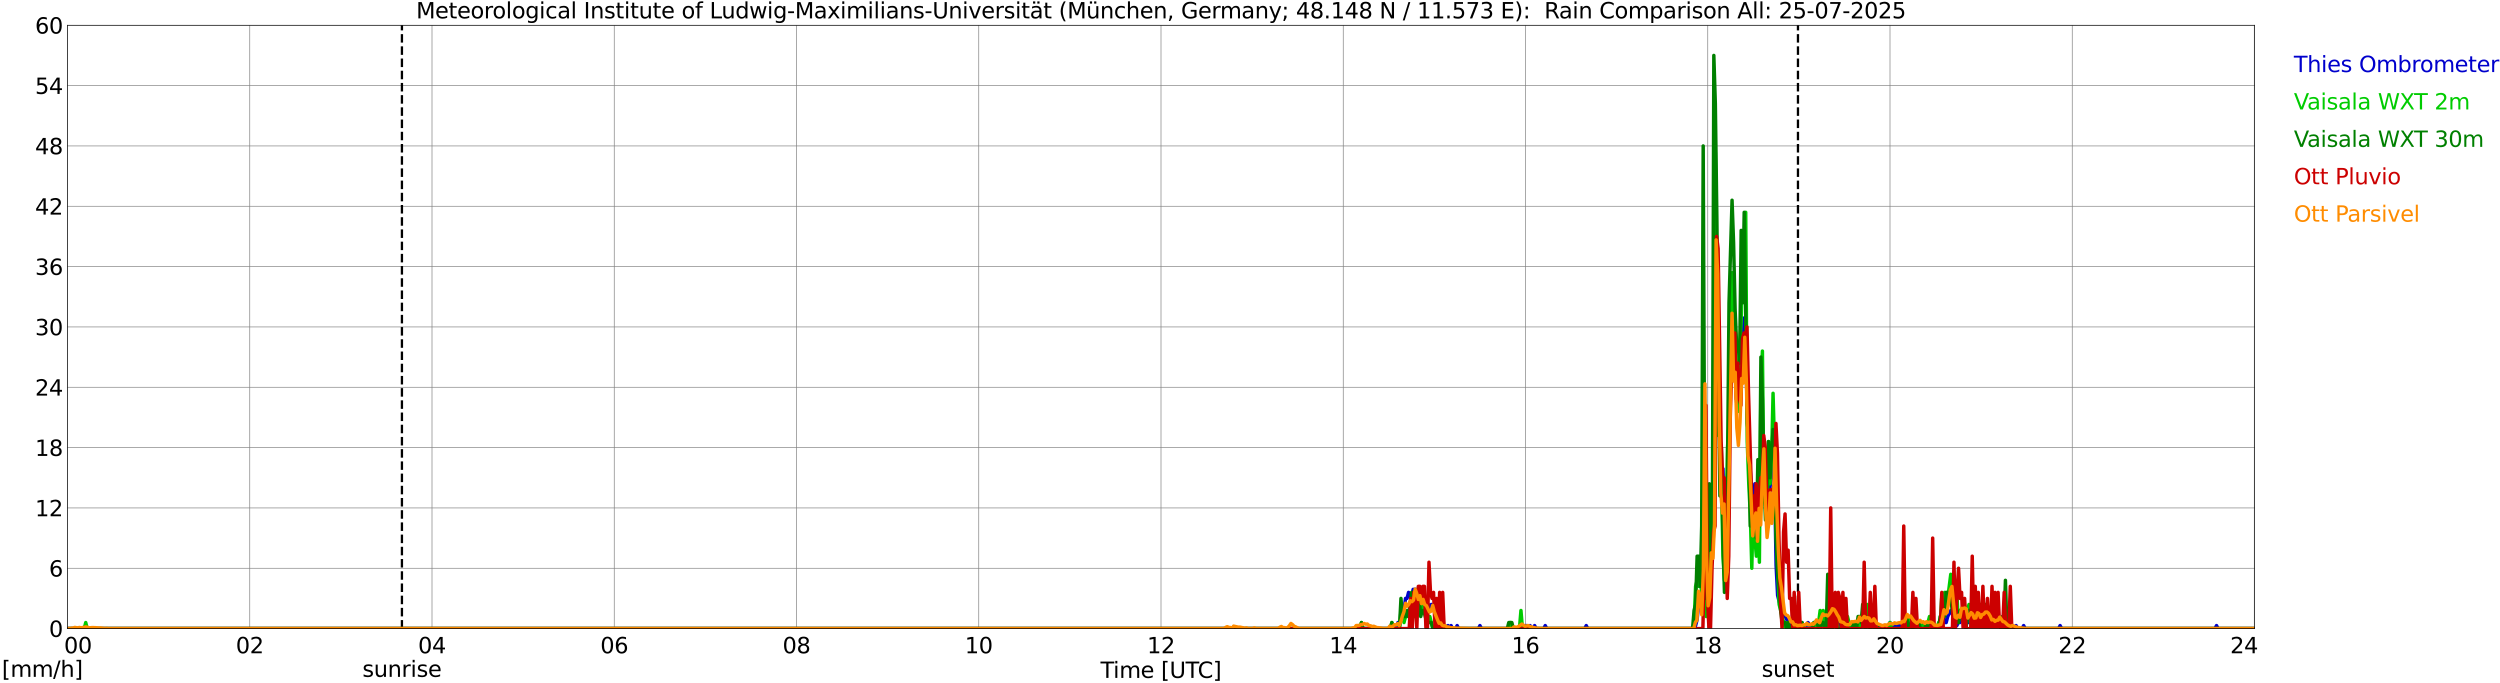 <?xml version="1.0" encoding="utf-8" standalone="no"?>
<!DOCTYPE svg PUBLIC "-//W3C//DTD SVG 1.1//EN"
  "http://www.w3.org/Graphics/SVG/1.1/DTD/svg11.dtd">
<svg xmlns:xlink="http://www.w3.org/1999/xlink" width="1085.4pt" height="296.64pt" viewBox="0 0 1085.4 296.64" xmlns="http://www.w3.org/2000/svg" version="1.1">
 <defs>
  <style type="text/css">*{stroke-linejoin: round; stroke-linecap: butt}</style>
 </defs>
 <g id="figure_1">
  <g id="patch_1">
   <path d="M 0 296.64 
L 1085.4 296.64 
L 1085.4 0 
L 0 0 
z
" style="fill: #ffffff"/>
  </g>
  <g id="axes_1">
   <g id="patch_2">
    <path d="M 29.306 272.909 
L 978.814 272.909 
L 978.814 10.976 
L 29.306 10.976 
z
" style="fill: #ffffff"/>
   </g>
   <g id="patch_3">
    <path d="M 979.143 272.909 
L 978.814 272.909 
L 978.814 10.976 
L 979.143 10.976 
z
" clip-path="url(#p9cecb34d41)" style="fill: #d3d3d3; opacity: 0.25; stroke: #d3d3d3; stroke-linejoin: miter"/>
   </g>
   <g id="matplotlib.axis_1">
    <g id="xtick_1">
     <g id="line2d_1">
      <path d="M 29.306 272.909 
L 29.306 10.976 
" clip-path="url(#p9cecb34d41)" style="fill: none; stroke: #808080; stroke-width: 0.3; stroke-linecap: square"/>
     </g>
     <g id="line2d_2"/>
     <g id="text_1">
      <!--    00 -->
      <g transform="translate(18.733 283.627) scale(0.095 -0.095)">
       <defs>
        <path id="DejaVuSans-20" transform="scale(0.016)"/>
        <path id="DejaVuSans-30" d="M 2034 4250 
Q 1547 4250 1301 3770 
Q 1056 3291 1056 2328 
Q 1056 1369 1301 889 
Q 1547 409 2034 409 
Q 2525 409 2770 889 
Q 3016 1369 3016 2328 
Q 3016 3291 2770 3770 
Q 2525 4250 2034 4250 
z
M 2034 4750 
Q 2819 4750 3233 4129 
Q 3647 3509 3647 2328 
Q 3647 1150 3233 529 
Q 2819 -91 2034 -91 
Q 1250 -91 836 529 
Q 422 1150 422 2328 
Q 422 3509 836 4129 
Q 1250 4750 2034 4750 
z
" transform="scale(0.016)"/>
       </defs>
       <use xlink:href="#DejaVuSans-20"/>
       <use xlink:href="#DejaVuSans-20" transform="translate(31.787 0)"/>
       <use xlink:href="#DejaVuSans-20" transform="translate(63.574 0)"/>
       <use xlink:href="#DejaVuSans-30" transform="translate(95.361 0)"/>
       <use xlink:href="#DejaVuSans-30" transform="translate(158.984 0)"/>
      </g>
     </g>
    </g>
    <g id="xtick_2">
     <g id="line2d_3">
      <path d="M 108.431 272.909 
L 108.431 10.976 
" clip-path="url(#p9cecb34d41)" style="fill: none; stroke: #808080; stroke-width: 0.3; stroke-linecap: square"/>
     </g>
     <g id="line2d_4"/>
     <g id="text_2">
      <!-- 02 -->
      <g transform="translate(102.387 283.627) scale(0.095 -0.095)">
       <defs>
        <path id="DejaVuSans-32" d="M 1228 531 
L 3431 531 
L 3431 0 
L 469 0 
L 469 531 
Q 828 903 1448 1529 
Q 2069 2156 2228 2338 
Q 2531 2678 2651 2914 
Q 2772 3150 2772 3378 
Q 2772 3750 2511 3984 
Q 2250 4219 1831 4219 
Q 1534 4219 1204 4116 
Q 875 4013 500 3803 
L 500 4441 
Q 881 4594 1212 4672 
Q 1544 4750 1819 4750 
Q 2544 4750 2975 4387 
Q 3406 4025 3406 3419 
Q 3406 3131 3298 2873 
Q 3191 2616 2906 2266 
Q 2828 2175 2409 1742 
Q 1991 1309 1228 531 
z
" transform="scale(0.016)"/>
       </defs>
       <use xlink:href="#DejaVuSans-30"/>
       <use xlink:href="#DejaVuSans-32" transform="translate(63.623 0)"/>
      </g>
     </g>
    </g>
    <g id="xtick_3">
     <g id="line2d_5">
      <path d="M 187.557 272.909 
L 187.557 10.976 
" clip-path="url(#p9cecb34d41)" style="fill: none; stroke: #808080; stroke-width: 0.3; stroke-linecap: square"/>
     </g>
     <g id="line2d_6"/>
     <g id="text_3">
      <!-- 04 -->
      <g transform="translate(181.513 283.627) scale(0.095 -0.095)">
       <defs>
        <path id="DejaVuSans-34" d="M 2419 4116 
L 825 1625 
L 2419 1625 
L 2419 4116 
z
M 2253 4666 
L 3047 4666 
L 3047 1625 
L 3713 1625 
L 3713 1100 
L 3047 1100 
L 3047 0 
L 2419 0 
L 2419 1100 
L 313 1100 
L 313 1709 
L 2253 4666 
z
" transform="scale(0.016)"/>
       </defs>
       <use xlink:href="#DejaVuSans-30"/>
       <use xlink:href="#DejaVuSans-34" transform="translate(63.623 0)"/>
      </g>
     </g>
    </g>
    <g id="xtick_4">
     <g id="line2d_7">
      <path d="M 266.683 272.909 
L 266.683 10.976 
" clip-path="url(#p9cecb34d41)" style="fill: none; stroke: #808080; stroke-width: 0.3; stroke-linecap: square"/>
     </g>
     <g id="line2d_8"/>
     <g id="text_4">
      <!-- 06 -->
      <g transform="translate(260.638 283.627) scale(0.095 -0.095)">
       <defs>
        <path id="DejaVuSans-36" d="M 2113 2584 
Q 1688 2584 1439 2293 
Q 1191 2003 1191 1497 
Q 1191 994 1439 701 
Q 1688 409 2113 409 
Q 2538 409 2786 701 
Q 3034 994 3034 1497 
Q 3034 2003 2786 2293 
Q 2538 2584 2113 2584 
z
M 3366 4563 
L 3366 3988 
Q 3128 4100 2886 4159 
Q 2644 4219 2406 4219 
Q 1781 4219 1451 3797 
Q 1122 3375 1075 2522 
Q 1259 2794 1537 2939 
Q 1816 3084 2150 3084 
Q 2853 3084 3261 2657 
Q 3669 2231 3669 1497 
Q 3669 778 3244 343 
Q 2819 -91 2113 -91 
Q 1303 -91 875 529 
Q 447 1150 447 2328 
Q 447 3434 972 4092 
Q 1497 4750 2381 4750 
Q 2619 4750 2861 4703 
Q 3103 4656 3366 4563 
z
" transform="scale(0.016)"/>
       </defs>
       <use xlink:href="#DejaVuSans-30"/>
       <use xlink:href="#DejaVuSans-36" transform="translate(63.623 0)"/>
      </g>
     </g>
    </g>
    <g id="xtick_5">
     <g id="line2d_9">
      <path d="M 345.808 272.909 
L 345.808 10.976 
" clip-path="url(#p9cecb34d41)" style="fill: none; stroke: #808080; stroke-width: 0.3; stroke-linecap: square"/>
     </g>
     <g id="line2d_10"/>
     <g id="text_5">
      <!-- 08 -->
      <g transform="translate(339.764 283.627) scale(0.095 -0.095)">
       <defs>
        <path id="DejaVuSans-38" d="M 2034 2216 
Q 1584 2216 1326 1975 
Q 1069 1734 1069 1313 
Q 1069 891 1326 650 
Q 1584 409 2034 409 
Q 2484 409 2743 651 
Q 3003 894 3003 1313 
Q 3003 1734 2745 1975 
Q 2488 2216 2034 2216 
z
M 1403 2484 
Q 997 2584 770 2862 
Q 544 3141 544 3541 
Q 544 4100 942 4425 
Q 1341 4750 2034 4750 
Q 2731 4750 3128 4425 
Q 3525 4100 3525 3541 
Q 3525 3141 3298 2862 
Q 3072 2584 2669 2484 
Q 3125 2378 3379 2068 
Q 3634 1759 3634 1313 
Q 3634 634 3220 271 
Q 2806 -91 2034 -91 
Q 1263 -91 848 271 
Q 434 634 434 1313 
Q 434 1759 690 2068 
Q 947 2378 1403 2484 
z
M 1172 3481 
Q 1172 3119 1398 2916 
Q 1625 2713 2034 2713 
Q 2441 2713 2670 2916 
Q 2900 3119 2900 3481 
Q 2900 3844 2670 4047 
Q 2441 4250 2034 4250 
Q 1625 4250 1398 4047 
Q 1172 3844 1172 3481 
z
" transform="scale(0.016)"/>
       </defs>
       <use xlink:href="#DejaVuSans-30"/>
       <use xlink:href="#DejaVuSans-38" transform="translate(63.623 0)"/>
      </g>
     </g>
    </g>
    <g id="xtick_6">
     <g id="line2d_11">
      <path d="M 424.934 272.909 
L 424.934 10.976 
" clip-path="url(#p9cecb34d41)" style="fill: none; stroke: #808080; stroke-width: 0.3; stroke-linecap: square"/>
     </g>
     <g id="line2d_12"/>
     <g id="text_6">
      <!-- 10 -->
      <g transform="translate(418.89 283.627) scale(0.095 -0.095)">
       <defs>
        <path id="DejaVuSans-31" d="M 794 531 
L 1825 531 
L 1825 4091 
L 703 3866 
L 703 4441 
L 1819 4666 
L 2450 4666 
L 2450 531 
L 3481 531 
L 3481 0 
L 794 0 
L 794 531 
z
" transform="scale(0.016)"/>
       </defs>
       <use xlink:href="#DejaVuSans-31"/>
       <use xlink:href="#DejaVuSans-30" transform="translate(63.623 0)"/>
      </g>
     </g>
    </g>
    <g id="xtick_7">
     <g id="line2d_13">
      <path d="M 504.06 272.909 
L 504.06 10.976 
" clip-path="url(#p9cecb34d41)" style="fill: none; stroke: #808080; stroke-width: 0.3; stroke-linecap: square"/>
     </g>
     <g id="line2d_14"/>
     <g id="text_7">
      <!-- 12 -->
      <g transform="translate(498.015 283.627) scale(0.095 -0.095)">
       <use xlink:href="#DejaVuSans-31"/>
       <use xlink:href="#DejaVuSans-32" transform="translate(63.623 0)"/>
      </g>
     </g>
    </g>
    <g id="xtick_8">
     <g id="line2d_15">
      <path d="M 583.185 272.909 
L 583.185 10.976 
" clip-path="url(#p9cecb34d41)" style="fill: none; stroke: #808080; stroke-width: 0.3; stroke-linecap: square"/>
     </g>
     <g id="line2d_16"/>
     <g id="text_8">
      <!-- 14 -->
      <g transform="translate(577.141 283.627) scale(0.095 -0.095)">
       <use xlink:href="#DejaVuSans-31"/>
       <use xlink:href="#DejaVuSans-34" transform="translate(63.623 0)"/>
      </g>
     </g>
    </g>
    <g id="xtick_9">
     <g id="line2d_17">
      <path d="M 662.311 272.909 
L 662.311 10.976 
" clip-path="url(#p9cecb34d41)" style="fill: none; stroke: #808080; stroke-width: 0.3; stroke-linecap: square"/>
     </g>
     <g id="line2d_18"/>
     <g id="text_9">
      <!-- 16 -->
      <g transform="translate(656.267 283.627) scale(0.095 -0.095)">
       <use xlink:href="#DejaVuSans-31"/>
       <use xlink:href="#DejaVuSans-36" transform="translate(63.623 0)"/>
      </g>
     </g>
    </g>
    <g id="xtick_10">
     <g id="line2d_19">
      <path d="M 741.437 272.909 
L 741.437 10.976 
" clip-path="url(#p9cecb34d41)" style="fill: none; stroke: #808080; stroke-width: 0.3; stroke-linecap: square"/>
     </g>
     <g id="line2d_20"/>
     <g id="text_10">
      <!-- 18 -->
      <g transform="translate(735.392 283.627) scale(0.095 -0.095)">
       <use xlink:href="#DejaVuSans-31"/>
       <use xlink:href="#DejaVuSans-38" transform="translate(63.623 0)"/>
      </g>
     </g>
    </g>
    <g id="xtick_11">
     <g id="line2d_21">
      <path d="M 820.562 272.909 
L 820.562 10.976 
" clip-path="url(#p9cecb34d41)" style="fill: none; stroke: #808080; stroke-width: 0.3; stroke-linecap: square"/>
     </g>
     <g id="line2d_22"/>
     <g id="text_11">
      <!-- 20 -->
      <g transform="translate(814.518 283.627) scale(0.095 -0.095)">
       <use xlink:href="#DejaVuSans-32"/>
       <use xlink:href="#DejaVuSans-30" transform="translate(63.623 0)"/>
      </g>
     </g>
    </g>
    <g id="xtick_12">
     <g id="line2d_23">
      <path d="M 899.688 272.909 
L 899.688 10.976 
" clip-path="url(#p9cecb34d41)" style="fill: none; stroke: #808080; stroke-width: 0.3; stroke-linecap: square"/>
     </g>
     <g id="line2d_24"/>
     <g id="text_12">
      <!-- 22 -->
      <g transform="translate(893.644 283.627) scale(0.095 -0.095)">
       <use xlink:href="#DejaVuSans-32"/>
       <use xlink:href="#DejaVuSans-32" transform="translate(63.623 0)"/>
      </g>
     </g>
    </g>
    <g id="xtick_13">
     <g id="line2d_25">
      <path d="M 978.814 272.909 
L 978.814 10.976 
" clip-path="url(#p9cecb34d41)" style="fill: none; stroke: #808080; stroke-width: 0.3; stroke-linecap: square"/>
     </g>
     <g id="line2d_26"/>
     <g id="text_13">
      <!-- 24    -->
      <g transform="translate(968.241 283.627) scale(0.095 -0.095)">
       <use xlink:href="#DejaVuSans-32"/>
       <use xlink:href="#DejaVuSans-34" transform="translate(63.623 0)"/>
       <use xlink:href="#DejaVuSans-20" transform="translate(127.246 0)"/>
       <use xlink:href="#DejaVuSans-20" transform="translate(159.033 0)"/>
       <use xlink:href="#DejaVuSans-20" transform="translate(190.82 0)"/>
      </g>
     </g>
    </g>
    <g id="text_14">
     <!-- Time [UTC] -->
     <g transform="translate(477.806 294.322) scale(0.095 -0.095)">
      <defs>
       <path id="DejaVuSans-54" d="M -19 4666 
L 3928 4666 
L 3928 4134 
L 2272 4134 
L 2272 0 
L 1638 0 
L 1638 4134 
L -19 4134 
L -19 4666 
z
" transform="scale(0.016)"/>
       <path id="DejaVuSans-69" d="M 603 3500 
L 1178 3500 
L 1178 0 
L 603 0 
L 603 3500 
z
M 603 4863 
L 1178 4863 
L 1178 4134 
L 603 4134 
L 603 4863 
z
" transform="scale(0.016)"/>
       <path id="DejaVuSans-6d" d="M 3328 2828 
Q 3544 3216 3844 3400 
Q 4144 3584 4550 3584 
Q 5097 3584 5394 3201 
Q 5691 2819 5691 2113 
L 5691 0 
L 5113 0 
L 5113 2094 
Q 5113 2597 4934 2840 
Q 4756 3084 4391 3084 
Q 3944 3084 3684 2787 
Q 3425 2491 3425 1978 
L 3425 0 
L 2847 0 
L 2847 2094 
Q 2847 2600 2669 2842 
Q 2491 3084 2119 3084 
Q 1678 3084 1418 2786 
Q 1159 2488 1159 1978 
L 1159 0 
L 581 0 
L 581 3500 
L 1159 3500 
L 1159 2956 
Q 1356 3278 1631 3431 
Q 1906 3584 2284 3584 
Q 2666 3584 2933 3390 
Q 3200 3197 3328 2828 
z
" transform="scale(0.016)"/>
       <path id="DejaVuSans-65" d="M 3597 1894 
L 3597 1613 
L 953 1613 
Q 991 1019 1311 708 
Q 1631 397 2203 397 
Q 2534 397 2845 478 
Q 3156 559 3463 722 
L 3463 178 
Q 3153 47 2828 -22 
Q 2503 -91 2169 -91 
Q 1331 -91 842 396 
Q 353 884 353 1716 
Q 353 2575 817 3079 
Q 1281 3584 2069 3584 
Q 2775 3584 3186 3129 
Q 3597 2675 3597 1894 
z
M 3022 2063 
Q 3016 2534 2758 2815 
Q 2500 3097 2075 3097 
Q 1594 3097 1305 2825 
Q 1016 2553 972 2059 
L 3022 2063 
z
" transform="scale(0.016)"/>
       <path id="DejaVuSans-5b" d="M 550 4863 
L 1875 4863 
L 1875 4416 
L 1125 4416 
L 1125 -397 
L 1875 -397 
L 1875 -844 
L 550 -844 
L 550 4863 
z
" transform="scale(0.016)"/>
       <path id="DejaVuSans-55" d="M 556 4666 
L 1191 4666 
L 1191 1831 
Q 1191 1081 1462 751 
Q 1734 422 2344 422 
Q 2950 422 3222 751 
Q 3494 1081 3494 1831 
L 3494 4666 
L 4128 4666 
L 4128 1753 
Q 4128 841 3676 375 
Q 3225 -91 2344 -91 
Q 1459 -91 1007 375 
Q 556 841 556 1753 
L 556 4666 
z
" transform="scale(0.016)"/>
       <path id="DejaVuSans-43" d="M 4122 4306 
L 4122 3641 
Q 3803 3938 3442 4084 
Q 3081 4231 2675 4231 
Q 1875 4231 1450 3742 
Q 1025 3253 1025 2328 
Q 1025 1406 1450 917 
Q 1875 428 2675 428 
Q 3081 428 3442 575 
Q 3803 722 4122 1019 
L 4122 359 
Q 3791 134 3420 21 
Q 3050 -91 2638 -91 
Q 1578 -91 968 557 
Q 359 1206 359 2328 
Q 359 3453 968 4101 
Q 1578 4750 2638 4750 
Q 3056 4750 3426 4639 
Q 3797 4528 4122 4306 
z
" transform="scale(0.016)"/>
       <path id="DejaVuSans-5d" d="M 1947 4863 
L 1947 -844 
L 622 -844 
L 622 -397 
L 1369 -397 
L 1369 4416 
L 622 4416 
L 622 4863 
L 1947 4863 
z
" transform="scale(0.016)"/>
      </defs>
      <use xlink:href="#DejaVuSans-54"/>
      <use xlink:href="#DejaVuSans-69" transform="translate(57.959 0)"/>
      <use xlink:href="#DejaVuSans-6d" transform="translate(85.742 0)"/>
      <use xlink:href="#DejaVuSans-65" transform="translate(183.154 0)"/>
      <use xlink:href="#DejaVuSans-20" transform="translate(244.678 0)"/>
      <use xlink:href="#DejaVuSans-5b" transform="translate(276.465 0)"/>
      <use xlink:href="#DejaVuSans-55" transform="translate(315.479 0)"/>
      <use xlink:href="#DejaVuSans-54" transform="translate(388.672 0)"/>
      <use xlink:href="#DejaVuSans-43" transform="translate(443.881 0)"/>
      <use xlink:href="#DejaVuSans-5d" transform="translate(513.705 0)"/>
     </g>
    </g>
   </g>
   <g id="matplotlib.axis_2">
    <g id="ytick_1">
     <g id="line2d_27">
      <path d="M 29.306 272.909 
L 978.814 272.909 
" clip-path="url(#p9cecb34d41)" style="fill: none; stroke: #808080; stroke-width: 0.3; stroke-linecap: square"/>
     </g>
     <g id="line2d_28"/>
     <g id="text_15">
      <!-- 0 -->
      <g transform="translate(21.261 276.518) scale(0.095 -0.095)">
       <use xlink:href="#DejaVuSans-30"/>
      </g>
     </g>
    </g>
    <g id="ytick_2">
     <g id="line2d_29">
      <path d="M 29.306 246.715 
L 978.814 246.715 
" clip-path="url(#p9cecb34d41)" style="fill: none; stroke: #808080; stroke-width: 0.3; stroke-linecap: square"/>
     </g>
     <g id="line2d_30"/>
     <g id="text_16">
      <!-- 6 -->
      <g transform="translate(21.261 250.325) scale(0.095 -0.095)">
       <use xlink:href="#DejaVuSans-36"/>
      </g>
     </g>
    </g>
    <g id="ytick_3">
     <g id="line2d_31">
      <path d="M 29.306 220.522 
L 978.814 220.522 
" clip-path="url(#p9cecb34d41)" style="fill: none; stroke: #808080; stroke-width: 0.3; stroke-linecap: square"/>
     </g>
     <g id="line2d_32"/>
     <g id="text_17">
      <!-- 12 -->
      <g transform="translate(15.217 224.131) scale(0.095 -0.095)">
       <use xlink:href="#DejaVuSans-31"/>
       <use xlink:href="#DejaVuSans-32" transform="translate(63.623 0)"/>
      </g>
     </g>
    </g>
    <g id="ytick_4">
     <g id="line2d_33">
      <path d="M 29.306 194.329 
L 978.814 194.329 
" clip-path="url(#p9cecb34d41)" style="fill: none; stroke: #808080; stroke-width: 0.3; stroke-linecap: square"/>
     </g>
     <g id="line2d_34"/>
     <g id="text_18">
      <!-- 18 -->
      <g transform="translate(15.217 197.938) scale(0.095 -0.095)">
       <use xlink:href="#DejaVuSans-31"/>
       <use xlink:href="#DejaVuSans-38" transform="translate(63.623 0)"/>
      </g>
     </g>
    </g>
    <g id="ytick_5">
     <g id="line2d_35">
      <path d="M 29.306 168.136 
L 978.814 168.136 
" clip-path="url(#p9cecb34d41)" style="fill: none; stroke: #808080; stroke-width: 0.3; stroke-linecap: square"/>
     </g>
     <g id="line2d_36"/>
     <g id="text_19">
      <!-- 24 -->
      <g transform="translate(15.217 171.745) scale(0.095 -0.095)">
       <use xlink:href="#DejaVuSans-32"/>
       <use xlink:href="#DejaVuSans-34" transform="translate(63.623 0)"/>
      </g>
     </g>
    </g>
    <g id="ytick_6">
     <g id="line2d_37">
      <path d="M 29.306 141.942 
L 978.814 141.942 
" clip-path="url(#p9cecb34d41)" style="fill: none; stroke: #808080; stroke-width: 0.3; stroke-linecap: square"/>
     </g>
     <g id="line2d_38"/>
     <g id="text_20">
      <!-- 30 -->
      <g transform="translate(15.217 145.551) scale(0.095 -0.095)">
       <defs>
        <path id="DejaVuSans-33" d="M 2597 2516 
Q 3050 2419 3304 2112 
Q 3559 1806 3559 1356 
Q 3559 666 3084 287 
Q 2609 -91 1734 -91 
Q 1441 -91 1130 -33 
Q 819 25 488 141 
L 488 750 
Q 750 597 1062 519 
Q 1375 441 1716 441 
Q 2309 441 2620 675 
Q 2931 909 2931 1356 
Q 2931 1769 2642 2001 
Q 2353 2234 1838 2234 
L 1294 2234 
L 1294 2753 
L 1863 2753 
Q 2328 2753 2575 2939 
Q 2822 3125 2822 3475 
Q 2822 3834 2567 4026 
Q 2313 4219 1838 4219 
Q 1578 4219 1281 4162 
Q 984 4106 628 3988 
L 628 4550 
Q 988 4650 1302 4700 
Q 1616 4750 1894 4750 
Q 2613 4750 3031 4423 
Q 3450 4097 3450 3541 
Q 3450 3153 3228 2886 
Q 3006 2619 2597 2516 
z
" transform="scale(0.016)"/>
       </defs>
       <use xlink:href="#DejaVuSans-33"/>
       <use xlink:href="#DejaVuSans-30" transform="translate(63.623 0)"/>
      </g>
     </g>
    </g>
    <g id="ytick_7">
     <g id="line2d_39">
      <path d="M 29.306 115.749 
L 978.814 115.749 
" clip-path="url(#p9cecb34d41)" style="fill: none; stroke: #808080; stroke-width: 0.3; stroke-linecap: square"/>
     </g>
     <g id="line2d_40"/>
     <g id="text_21">
      <!-- 36 -->
      <g transform="translate(15.217 119.358) scale(0.095 -0.095)">
       <use xlink:href="#DejaVuSans-33"/>
       <use xlink:href="#DejaVuSans-36" transform="translate(63.623 0)"/>
      </g>
     </g>
    </g>
    <g id="ytick_8">
     <g id="line2d_41">
      <path d="M 29.306 89.556 
L 978.814 89.556 
" clip-path="url(#p9cecb34d41)" style="fill: none; stroke: #808080; stroke-width: 0.3; stroke-linecap: square"/>
     </g>
     <g id="line2d_42"/>
     <g id="text_22">
      <!-- 42 -->
      <g transform="translate(15.217 93.165) scale(0.095 -0.095)">
       <use xlink:href="#DejaVuSans-34"/>
       <use xlink:href="#DejaVuSans-32" transform="translate(63.623 0)"/>
      </g>
     </g>
    </g>
    <g id="ytick_9">
     <g id="line2d_43">
      <path d="M 29.306 63.362 
L 978.814 63.362 
" clip-path="url(#p9cecb34d41)" style="fill: none; stroke: #808080; stroke-width: 0.3; stroke-linecap: square"/>
     </g>
     <g id="line2d_44"/>
     <g id="text_23">
      <!-- 48 -->
      <g transform="translate(15.217 66.972) scale(0.095 -0.095)">
       <use xlink:href="#DejaVuSans-34"/>
       <use xlink:href="#DejaVuSans-38" transform="translate(63.623 0)"/>
      </g>
     </g>
    </g>
    <g id="ytick_10">
     <g id="line2d_45">
      <path d="M 29.306 37.169 
L 978.814 37.169 
" clip-path="url(#p9cecb34d41)" style="fill: none; stroke: #808080; stroke-width: 0.3; stroke-linecap: square"/>
     </g>
     <g id="line2d_46"/>
     <g id="text_24">
      <!-- 54 -->
      <g transform="translate(15.217 40.778) scale(0.095 -0.095)">
       <defs>
        <path id="DejaVuSans-35" d="M 691 4666 
L 3169 4666 
L 3169 4134 
L 1269 4134 
L 1269 2991 
Q 1406 3038 1543 3061 
Q 1681 3084 1819 3084 
Q 2600 3084 3056 2656 
Q 3513 2228 3513 1497 
Q 3513 744 3044 326 
Q 2575 -91 1722 -91 
Q 1428 -91 1123 -41 
Q 819 9 494 109 
L 494 744 
Q 775 591 1075 516 
Q 1375 441 1709 441 
Q 2250 441 2565 725 
Q 2881 1009 2881 1497 
Q 2881 1984 2565 2268 
Q 2250 2553 1709 2553 
Q 1456 2553 1204 2497 
Q 953 2441 691 2322 
L 691 4666 
z
" transform="scale(0.016)"/>
       </defs>
       <use xlink:href="#DejaVuSans-35"/>
       <use xlink:href="#DejaVuSans-34" transform="translate(63.623 0)"/>
      </g>
     </g>
    </g>
    <g id="ytick_11">
     <g id="line2d_47">
      <path d="M 29.306 10.976 
L 978.814 10.976 
" clip-path="url(#p9cecb34d41)" style="fill: none; stroke: #808080; stroke-width: 0.3; stroke-linecap: square"/>
     </g>
     <g id="line2d_48"/>
     <g id="text_25">
      <!-- 60 -->
      <g transform="translate(15.217 14.585) scale(0.095 -0.095)">
       <use xlink:href="#DejaVuSans-36"/>
       <use xlink:href="#DejaVuSans-30" transform="translate(63.623 0)"/>
      </g>
     </g>
    </g>
   </g>
   <g id="line2d_49">
    <path d="M 174.501 272.909 
L 174.501 10.976 
" clip-path="url(#p9cecb34d41)" style="fill: none; stroke-dasharray: 3.7,1.6; stroke-dashoffset: 0; stroke: #000000"/>
   </g>
   <g id="line2d_50">
    <path d="M 780.604 272.909 
L 780.604 10.976 
" clip-path="url(#p9cecb34d41)" style="fill: none; stroke-dasharray: 3.7,1.6; stroke-dashoffset: 0; stroke: #000000"/>
   </g>
   <g id="line2d_51">
    <path d="M 29.306 272.909 
L 606.264 272.909 
L 606.923 270.289 
L 607.582 271.599 
L 608.242 268.98 
L 608.901 267.67 
L 609.561 265.051 
L 610.22 259.812 
L 610.879 259.812 
L 611.539 257.193 
L 612.858 259.812 
L 613.517 255.883 
L 614.836 255.883 
L 615.495 258.502 
L 616.154 258.502 
L 616.814 257.193 
L 617.473 258.502 
L 618.133 261.122 
L 618.792 261.122 
L 619.451 263.741 
L 620.111 262.431 
L 620.77 265.051 
L 621.429 262.431 
L 622.748 265.051 
L 623.408 267.67 
L 624.726 270.289 
L 626.045 270.289 
L 626.705 271.599 
L 627.364 271.599 
L 628.023 272.909 
L 628.683 271.599 
L 629.342 272.909 
L 630.001 271.599 
L 630.661 272.909 
L 631.98 272.909 
L 632.639 271.599 
L 633.298 272.909 
L 641.87 272.909 
L 642.53 271.599 
L 643.189 272.909 
L 660.333 272.909 
L 660.992 271.599 
L 661.652 272.909 
L 662.311 271.599 
L 662.97 271.599 
L 663.63 272.909 
L 664.289 271.599 
L 664.949 272.909 
L 665.608 272.909 
L 666.267 271.599 
L 666.927 272.909 
L 670.224 272.909 
L 670.883 271.599 
L 671.542 272.909 
L 688.027 272.909 
L 688.686 271.599 
L 689.346 272.909 
L 735.502 272.909 
L 736.162 271.599 
L 736.821 268.98 
L 737.48 262.431 
L 738.14 261.122 
L 738.799 262.431 
L 739.459 206.116 
L 740.118 204.806 
L 740.777 251.954 
L 741.437 259.812 
L 742.096 257.193 
L 742.756 233.619 
L 743.415 240.167 
L 744.074 215.284 
L 744.734 93.485 
L 745.393 111.82 
L 746.052 162.897 
L 746.712 194.329 
L 747.371 204.806 
L 748.031 203.497 
L 748.69 232.309 
L 749.349 242.786 
L 750.009 227.071 
L 750.668 187.781 
L 751.327 157.658 
L 751.987 155.039 
L 752.646 151.11 
L 753.306 161.587 
L 753.965 174.684 
L 754.624 174.684 
L 755.284 175.994 
L 755.943 152.42 
L 756.602 138.013 
L 757.262 152.42 
L 757.921 149.8 
L 758.581 179.923 
L 760.559 216.593 
L 761.218 220.522 
L 761.878 210.045 
L 762.537 223.142 
L 763.196 215.284 
L 763.856 211.355 
L 764.515 203.497 
L 765.174 182.542 
L 765.834 196.948 
L 766.493 219.213 
L 767.153 220.522 
L 767.812 220.522 
L 768.471 211.355 
L 769.131 206.116 
L 769.79 194.329 
L 770.449 208.735 
L 771.109 245.406 
L 771.768 258.502 
L 773.746 266.36 
L 774.406 267.67 
L 775.065 267.67 
L 777.043 271.599 
L 777.703 268.98 
L 778.362 271.599 
L 779.021 271.599 
L 779.681 272.909 
L 780.34 271.599 
L 781 272.909 
L 782.318 270.289 
L 782.978 272.909 
L 783.637 271.599 
L 784.296 271.599 
L 784.956 270.289 
L 786.275 272.909 
L 787.593 270.289 
L 788.253 271.599 
L 788.912 271.599 
L 789.572 270.289 
L 790.231 271.599 
L 790.89 268.98 
L 792.209 268.98 
L 792.868 270.289 
L 793.528 270.289 
L 794.187 267.67 
L 794.847 268.98 
L 795.506 267.67 
L 796.165 267.67 
L 796.825 270.289 
L 798.143 270.289 
L 798.803 272.909 
L 799.462 271.599 
L 800.122 271.599 
L 800.781 270.289 
L 802.1 272.909 
L 802.759 271.599 
L 803.419 272.909 
L 804.078 271.599 
L 806.056 271.599 
L 806.715 270.289 
L 808.034 270.289 
L 808.694 268.98 
L 809.353 270.289 
L 810.012 270.289 
L 810.672 268.98 
L 811.331 271.599 
L 811.99 270.289 
L 812.65 270.289 
L 813.309 271.599 
L 815.287 271.599 
L 815.947 272.909 
L 816.606 271.599 
L 817.265 272.909 
L 817.925 271.599 
L 818.584 272.909 
L 819.244 271.599 
L 819.903 272.909 
L 820.562 270.289 
L 821.881 272.909 
L 822.541 271.599 
L 825.178 271.599 
L 825.837 272.909 
L 827.156 270.289 
L 827.816 270.289 
L 828.475 271.599 
L 829.134 268.98 
L 830.453 271.599 
L 833.75 271.599 
L 834.409 270.289 
L 835.069 271.599 
L 835.728 271.599 
L 836.388 272.909 
L 837.047 271.599 
L 839.684 271.599 
L 840.344 272.909 
L 841.003 271.599 
L 841.663 272.909 
L 842.322 271.599 
L 842.981 268.98 
L 843.641 267.67 
L 844.3 270.289 
L 844.959 270.289 
L 845.619 267.67 
L 846.938 265.051 
L 847.597 266.36 
L 848.256 268.98 
L 849.575 271.599 
L 850.235 270.289 
L 850.894 270.289 
L 851.553 268.98 
L 853.531 268.98 
L 854.191 267.67 
L 854.85 270.289 
L 858.147 270.289 
L 858.806 271.599 
L 859.466 270.289 
L 862.103 270.289 
L 862.763 263.741 
L 863.422 270.289 
L 864.082 271.599 
L 864.741 268.98 
L 865.4 271.599 
L 866.719 271.599 
L 867.378 270.289 
L 868.038 271.599 
L 868.697 271.599 
L 869.357 270.289 
L 870.016 271.599 
L 870.675 271.599 
L 871.335 272.909 
L 871.994 271.599 
L 872.653 272.909 
L 873.313 271.599 
L 873.972 272.909 
L 874.632 272.909 
L 875.291 271.599 
L 875.95 272.909 
L 877.929 272.909 
L 878.588 271.599 
L 879.247 272.909 
L 893.754 272.909 
L 894.413 271.599 
L 895.072 272.909 
L 961.67 272.909 
L 962.329 271.599 
L 962.989 272.909 
L 978.154 272.909 
L 978.154 272.909 
" clip-path="url(#p9cecb34d41)" style="fill: none; stroke: #0000cc; stroke-width: 1.5; stroke-linecap: square"/>
   </g>
   <g id="line2d_52">
    <path d="M 29.306 272.909 
L 36.559 272.909 
L 37.218 270.289 
L 37.878 272.909 
L 590.439 272.909 
L 591.098 270.289 
L 591.757 272.909 
L 603.626 272.909 
L 604.286 270.289 
L 604.945 272.909 
L 607.582 272.909 
L 608.242 265.051 
L 609.561 270.289 
L 610.22 267.67 
L 610.879 267.67 
L 611.539 265.051 
L 612.198 267.67 
L 612.858 265.051 
L 613.517 259.812 
L 614.176 267.67 
L 614.836 257.193 
L 615.495 265.051 
L 616.154 262.431 
L 616.814 265.051 
L 617.473 262.431 
L 618.133 262.431 
L 618.792 265.051 
L 619.451 272.909 
L 620.111 267.67 
L 620.77 267.67 
L 622.089 272.909 
L 655.058 272.909 
L 655.717 270.289 
L 656.377 272.909 
L 659.674 272.909 
L 660.333 265.051 
L 660.992 272.909 
L 734.843 272.909 
L 735.502 270.289 
L 736.162 254.573 
L 736.821 251.954 
L 737.48 254.573 
L 738.14 251.954 
L 738.799 257.193 
L 739.459 202.187 
L 740.118 238.857 
L 740.777 267.67 
L 741.437 259.812 
L 742.756 228.38 
L 743.415 231 
L 744.734 65.982 
L 746.052 189.09 
L 746.712 183.852 
L 747.371 207.426 
L 748.031 241.477 
L 748.69 251.954 
L 749.349 238.857 
L 750.009 194.329 
L 750.668 183.852 
L 751.327 160.278 
L 751.987 118.368 
L 752.646 134.084 
L 753.306 139.323 
L 753.965 170.755 
L 754.624 178.613 
L 755.284 152.42 
L 755.943 139.323 
L 756.602 110.51 
L 757.262 126.226 
L 757.921 92.175 
L 758.581 191.71 
L 759.24 210.045 
L 759.899 223.142 
L 760.559 246.715 
L 761.218 217.903 
L 761.878 233.619 
L 762.537 241.477 
L 763.196 217.903 
L 763.856 244.096 
L 764.515 168.136 
L 765.174 152.42 
L 765.834 217.903 
L 766.493 215.284 
L 767.153 225.761 
L 767.812 191.71 
L 768.471 210.045 
L 769.131 199.568 
L 769.79 170.755 
L 770.449 194.329 
L 771.109 231 
L 772.428 262.431 
L 775.065 272.909 
L 775.725 270.289 
L 776.384 272.909 
L 781.659 272.909 
L 782.318 270.289 
L 782.978 272.909 
L 786.934 272.909 
L 787.593 270.289 
L 788.253 270.289 
L 788.912 272.909 
L 789.572 270.289 
L 790.231 265.051 
L 790.89 270.289 
L 791.55 265.051 
L 792.209 267.67 
L 792.868 272.909 
L 793.528 272.909 
L 794.187 267.67 
L 794.847 270.289 
L 796.165 270.289 
L 796.825 265.051 
L 797.484 270.289 
L 798.143 272.909 
L 801.44 272.909 
L 802.1 267.67 
L 803.419 272.909 
L 804.078 270.289 
L 804.737 272.909 
L 806.056 272.909 
L 806.715 270.289 
L 807.375 272.909 
L 808.694 267.67 
L 810.012 272.909 
L 810.672 262.431 
L 811.331 270.289 
L 811.99 272.909 
L 812.65 267.67 
L 813.969 272.909 
L 819.903 272.909 
L 820.562 270.289 
L 821.222 272.909 
L 826.497 272.909 
L 827.156 270.289 
L 827.816 270.289 
L 828.475 267.67 
L 829.134 267.67 
L 830.453 272.909 
L 831.772 272.909 
L 832.431 270.289 
L 833.75 270.289 
L 834.409 272.909 
L 835.069 272.909 
L 835.728 270.289 
L 836.388 272.909 
L 837.706 267.67 
L 838.366 267.67 
L 839.025 272.909 
L 841.003 272.909 
L 841.663 270.289 
L 842.322 272.909 
L 842.981 259.812 
L 843.641 267.67 
L 844.3 257.193 
L 844.959 262.431 
L 845.619 259.812 
L 846.938 249.335 
L 847.597 262.431 
L 848.256 272.909 
L 848.916 270.289 
L 849.575 257.193 
L 850.235 270.289 
L 850.894 265.051 
L 854.191 265.051 
L 854.85 262.431 
L 855.51 270.289 
L 856.828 270.289 
L 857.488 267.67 
L 858.147 267.67 
L 858.806 265.051 
L 859.466 267.67 
L 860.125 265.051 
L 860.785 265.051 
L 861.444 267.67 
L 862.103 265.051 
L 862.763 267.67 
L 863.422 265.051 
L 864.082 270.289 
L 864.741 267.67 
L 865.4 270.289 
L 870.016 270.289 
L 870.675 272.909 
L 978.154 272.909 
L 978.154 272.909 
" clip-path="url(#p9cecb34d41)" style="fill: none; stroke: #00cc00; stroke-width: 1.5; stroke-linecap: square"/>
   </g>
   <g id="line2d_53">
    <path d="M 29.306 272.909 
L 590.439 272.909 
L 591.098 270.289 
L 591.757 272.909 
L 603.626 272.909 
L 604.286 270.289 
L 604.945 272.909 
L 607.582 272.909 
L 608.242 259.812 
L 608.901 267.67 
L 610.22 267.67 
L 610.879 265.051 
L 611.539 267.67 
L 612.858 257.193 
L 613.517 257.193 
L 614.176 265.051 
L 614.836 267.67 
L 615.495 259.812 
L 616.154 259.812 
L 616.814 267.67 
L 617.473 265.051 
L 618.133 265.051 
L 619.451 270.289 
L 621.429 270.289 
L 622.089 272.909 
L 654.399 272.909 
L 655.058 270.289 
L 656.377 270.289 
L 657.036 272.909 
L 734.843 272.909 
L 735.502 265.051 
L 736.162 262.431 
L 736.821 241.477 
L 737.48 241.477 
L 738.14 254.573 
L 738.799 228.38 
L 739.459 63.362 
L 740.118 215.284 
L 740.777 259.812 
L 741.437 251.954 
L 742.096 210.045 
L 742.756 238.857 
L 743.415 236.238 
L 744.074 24.072 
L 744.734 45.027 
L 745.393 94.794 
L 746.712 215.284 
L 747.371 194.329 
L 748.031 233.619 
L 748.69 257.193 
L 749.349 223.142 
L 750.009 204.806 
L 750.668 131.465 
L 751.987 86.936 
L 752.646 105.272 
L 753.306 134.084 
L 753.965 149.8 
L 754.624 149.8 
L 755.284 157.658 
L 755.943 100.033 
L 756.602 131.465 
L 757.262 92.175 
L 758.581 183.852 
L 759.24 189.09 
L 759.899 228.38 
L 760.559 220.522 
L 761.218 223.142 
L 762.537 233.619 
L 763.196 199.568 
L 763.856 228.38 
L 764.515 155.039 
L 765.174 173.374 
L 765.834 207.426 
L 766.493 225.761 
L 767.812 191.71 
L 768.471 207.426 
L 769.79 186.471 
L 770.449 191.71 
L 771.109 233.619 
L 771.768 249.335 
L 772.428 254.573 
L 773.087 265.051 
L 773.746 270.289 
L 775.065 270.289 
L 775.725 272.909 
L 776.384 270.289 
L 777.043 272.909 
L 781.659 272.909 
L 782.318 270.289 
L 782.978 272.909 
L 786.934 272.909 
L 787.593 270.289 
L 788.912 270.289 
L 789.572 272.909 
L 790.231 272.909 
L 790.89 270.289 
L 791.55 270.289 
L 792.209 272.909 
L 792.868 272.909 
L 793.528 249.335 
L 794.187 272.909 
L 794.847 267.67 
L 795.506 272.909 
L 796.165 267.67 
L 796.825 267.67 
L 797.484 272.909 
L 804.078 272.909 
L 804.737 270.289 
L 805.397 272.909 
L 806.056 272.909 
L 806.715 267.67 
L 807.375 267.67 
L 808.034 270.289 
L 808.694 262.431 
L 809.353 265.051 
L 810.012 270.289 
L 811.331 270.289 
L 811.99 272.909 
L 813.969 272.909 
L 814.628 270.289 
L 815.287 272.909 
L 826.497 272.909 
L 827.156 267.67 
L 827.816 267.67 
L 828.475 272.909 
L 829.134 272.909 
L 829.794 270.289 
L 830.453 272.909 
L 831.112 270.289 
L 833.091 270.289 
L 833.75 272.909 
L 835.728 272.909 
L 836.388 270.289 
L 837.047 272.909 
L 837.706 272.909 
L 838.366 270.289 
L 839.025 272.909 
L 841.663 272.909 
L 842.322 267.67 
L 842.981 267.67 
L 843.641 265.051 
L 844.3 267.67 
L 844.959 257.193 
L 846.278 257.193 
L 846.938 259.812 
L 848.256 270.289 
L 848.916 270.289 
L 849.575 267.67 
L 850.235 270.289 
L 850.894 265.051 
L 851.553 267.67 
L 852.213 262.431 
L 852.872 262.431 
L 853.531 272.909 
L 854.191 267.67 
L 854.85 265.051 
L 855.51 265.051 
L 856.169 270.289 
L 856.828 265.051 
L 857.488 267.67 
L 858.806 267.67 
L 859.466 270.289 
L 860.125 262.431 
L 860.785 267.67 
L 862.103 262.431 
L 862.763 267.67 
L 863.422 270.289 
L 865.4 270.289 
L 866.06 267.67 
L 866.719 270.289 
L 868.038 270.289 
L 868.697 272.909 
L 869.357 267.67 
L 870.016 272.909 
L 870.675 251.954 
L 871.335 272.909 
L 978.154 272.909 
L 978.154 272.909 
" clip-path="url(#p9cecb34d41)" style="fill: none; stroke: #008000; stroke-width: 1.5; stroke-linecap: square"/>
   </g>
   <g id="line2d_54">
    <path d="M 29.778 272.909 
L 611.825 272.909 
L 612.484 259.812 
L 613.143 272.909 
L 613.803 257.193 
L 614.462 259.812 
L 615.121 272.909 
L 615.781 254.573 
L 616.44 254.573 
L 617.111 259.812 
L 617.77 254.573 
L 618.429 254.573 
L 619.089 272.909 
L 619.748 272.909 
L 620.407 244.096 
L 621.067 257.193 
L 621.726 259.812 
L 622.386 257.193 
L 623.056 272.909 
L 623.715 259.812 
L 624.375 272.909 
L 625.034 257.193 
L 625.693 272.909 
L 626.353 257.193 
L 627.012 272.909 
L 739.327 272.909 
L 739.986 244.096 
L 740.645 175.994 
L 741.305 259.812 
L 741.964 272.909 
L 742.635 272.909 
L 743.294 246.715 
L 743.953 231 
L 744.613 228.38 
L 745.272 102.652 
L 745.932 107.891 
L 747.25 191.71 
L 747.91 207.426 
L 748.58 207.426 
L 749.239 231 
L 749.899 259.812 
L 750.558 241.477 
L 751.218 181.232 
L 751.877 157.658 
L 752.536 144.562 
L 753.196 144.562 
L 753.855 173.374 
L 754.525 157.658 
L 755.185 173.374 
L 755.844 175.994 
L 756.504 147.181 
L 757.163 144.562 
L 757.822 147.181 
L 758.482 141.942 
L 759.141 170.755 
L 760.471 215.284 
L 761.13 215.284 
L 761.79 228.38 
L 762.449 210.045 
L 763.108 225.761 
L 763.768 215.284 
L 764.427 207.426 
L 765.098 212.664 
L 765.757 189.09 
L 766.416 194.329 
L 767.076 217.903 
L 767.735 228.38 
L 768.394 212.664 
L 769.713 212.664 
L 770.384 210.045 
L 771.043 183.852 
L 771.702 196.948 
L 772.362 233.619 
L 773.021 259.812 
L 773.68 272.909 
L 774.34 231 
L 774.999 223.142 
L 775.67 244.096 
L 776.329 238.857 
L 776.988 259.812 
L 777.648 259.812 
L 778.307 272.909 
L 778.966 257.193 
L 779.626 272.909 
L 780.285 272.909 
L 780.945 257.193 
L 781.615 272.909 
L 794.165 272.909 
L 794.825 220.522 
L 795.484 272.909 
L 796.143 272.909 
L 796.803 257.193 
L 797.462 272.909 
L 798.121 257.193 
L 798.792 259.812 
L 799.451 272.909 
L 800.111 257.193 
L 800.77 272.909 
L 801.429 259.812 
L 802.089 272.909 
L 808.694 272.909 
L 809.353 244.096 
L 810.012 272.909 
L 811.342 272.909 
L 812.001 257.193 
L 812.661 272.909 
L 813.32 272.909 
L 813.98 254.573 
L 814.639 272.909 
L 825.87 272.909 
L 826.53 228.38 
L 827.2 272.909 
L 829.838 272.909 
L 830.497 257.193 
L 831.156 272.909 
L 831.816 259.812 
L 832.486 272.909 
L 838.432 272.909 
L 839.091 233.619 
L 839.75 272.909 
L 842.388 272.909 
L 843.047 257.193 
L 843.718 272.909 
L 847.674 272.909 
L 848.333 244.096 
L 848.993 272.909 
L 849.663 257.193 
L 850.322 246.715 
L 850.982 259.812 
L 851.641 257.193 
L 852.301 272.909 
L 852.96 259.812 
L 853.619 272.909 
L 855.608 272.909 
L 856.268 241.477 
L 856.927 272.909 
L 857.587 254.573 
L 858.246 272.909 
L 858.905 257.193 
L 859.565 272.909 
L 860.235 272.909 
L 860.895 254.573 
L 861.554 272.909 
L 862.213 272.909 
L 862.873 259.812 
L 863.532 272.909 
L 864.191 272.909 
L 864.851 254.573 
L 865.51 272.909 
L 866.17 257.193 
L 866.84 272.909 
L 867.499 257.193 
L 868.159 272.909 
L 869.477 272.909 
L 870.137 257.193 
L 870.796 272.909 
L 872.126 272.909 
L 872.785 254.573 
L 873.445 272.909 
L 978.473 272.909 
L 978.473 272.909 
" clip-path="url(#p9cecb34d41)" style="fill: none; stroke: #cc0000; stroke-width: 1.5; stroke-linecap: square"/>
   </g>
   <g id="line2d_55">
    <path d="M 29.657 272.909 
L 30.35 272.909 
L 31.042 272.739 
L 31.735 272.704 
L 32.427 272.398 
L 33.812 272.616 
L 34.504 272.402 
L 35.196 272.608 
L 35.889 272.433 
L 36.581 272.398 
L 37.273 272.119 
L 38.658 272.59 
L 40.032 272.468 
L 41.416 272.507 
L 42.801 272.643 
L 43.493 272.634 
L 45.571 272.909 
L 46.263 272.826 
L 46.955 272.909 
L 48.34 272.909 
L 531.424 272.909 
L 532.116 272.385 
L 532.809 272.079 
L 533.501 272.394 
L 534.193 272.433 
L 534.886 272.909 
L 535.578 271.835 
L 537.655 272.293 
L 538.337 272.271 
L 539.721 272.56 
L 540.414 272.909 
L 541.106 272.599 
L 541.798 272.909 
L 543.875 272.909 
L 544.568 272.616 
L 545.26 272.909 
L 554.931 272.909 
L 555.623 272.324 
L 556.316 271.992 
L 557.008 272.481 
L 557.7 272.468 
L 558.393 272.909 
L 559.085 272.446 
L 559.777 271.708 
L 560.47 270.682 
L 561.162 271.184 
L 561.843 271.905 
L 562.536 272.167 
L 563.921 272.909 
L 586.735 272.909 
L 587.416 272.603 
L 588.109 272.551 
L 588.801 271.595 
L 590.186 271.529 
L 590.878 271.149 
L 591.571 271.115 
L 592.263 270.691 
L 592.955 270.997 
L 593.648 270.918 
L 594.34 271.599 
L 595.032 271.682 
L 595.725 272.027 
L 596.417 271.887 
L 597.802 272.477 
L 598.494 272.507 
L 600.56 272.909 
L 602.637 272.909 
L 603.329 271.865 
L 604.022 272.031 
L 604.714 271.975 
L 605.407 271.224 
L 606.099 271.289 
L 606.791 270.765 
L 607.484 271.582 
L 608.165 269.966 
L 608.857 267.504 
L 609.55 265.57 
L 610.242 261.916 
L 610.934 263.187 
L 611.627 262.335 
L 612.319 260.838 
L 613.011 261.218 
L 613.704 260.532 
L 614.396 255.761 
L 615.088 257.625 
L 615.781 260.253 
L 616.473 258.616 
L 617.165 262.082 
L 617.858 260.24 
L 618.55 262.484 
L 619.243 262.899 
L 620.627 265.71 
L 621.32 265.361 
L 622.012 262.837 
L 622.693 265.5 
L 624.078 269.002 
L 624.77 270.599 
L 625.463 270.434 
L 626.155 271.455 
L 626.847 271.704 
L 627.54 271.678 
L 628.232 272.263 
L 628.924 272.223 
L 629.617 272.464 
L 630.309 272.573 
L 631.001 272.533 
L 632.386 272.76 
L 633.771 272.76 
L 637.914 272.909 
L 656.574 272.909 
L 657.267 272.193 
L 658.652 272.363 
L 660.036 271.477 
L 660.729 270.94 
L 662.113 271.879 
L 663.498 271.595 
L 664.19 271.988 
L 666.256 272.56 
L 668.333 272.909 
L 735.37 272.909 
L 736.063 270.202 
L 736.755 269.25 
L 737.447 256.721 
L 738.14 259.245 
L 738.832 266.906 
L 739.525 247.37 
L 740.217 166.656 
L 740.909 241.599 
L 741.602 263.008 
L 742.294 259.463 
L 742.986 240.032 
L 743.679 242.402 
L 744.371 227.219 
L 745.063 104.158 
L 745.745 118.875 
L 746.437 184.035 
L 747.129 214.423 
L 747.822 222.77 
L 748.514 218.824 
L 749.206 252.059 
L 749.899 248.366 
L 751.976 136.005 
L 752.668 165.442 
L 753.361 161.613 
L 754.053 185.777 
L 754.745 193.355 
L 755.438 183.446 
L 756.13 164.329 
L 756.822 166.354 
L 757.515 146.434 
L 758.207 165.835 
L 758.899 197.961 
L 759.592 201.838 
L 760.965 232.654 
L 761.658 225.407 
L 762.35 222.705 
L 763.042 234.99 
L 763.735 220.706 
L 764.427 227.904 
L 765.119 206.893 
L 765.812 194.892 
L 766.504 219.937 
L 767.197 233.357 
L 767.889 227.424 
L 768.581 213.996 
L 769.274 227.223 
L 769.966 218.222 
L 770.658 194.608 
L 771.351 218.981 
L 772.043 238.46 
L 772.735 250.832 
L 773.428 255.11 
L 774.812 266.133 
L 775.505 267.037 
L 776.186 267.299 
L 776.878 268.447 
L 777.571 270.019 
L 778.263 269.984 
L 778.955 271.294 
L 779.648 271.241 
L 780.34 271.617 
L 781.725 271.446 
L 782.417 271.577 
L 783.11 271.215 
L 783.802 271.311 
L 784.494 270.582 
L 785.187 271.246 
L 785.879 271.259 
L 786.571 270.8 
L 787.264 271.053 
L 787.956 270.403 
L 788.648 269.133 
L 790.033 270.342 
L 790.725 268.251 
L 791.418 266.539 
L 792.099 267.181 
L 792.791 266.967 
L 793.484 267.413 
L 794.176 266.662 
L 794.869 265.701 
L 795.561 264.269 
L 796.253 264.54 
L 796.946 265.548 
L 797.638 266.871 
L 798.33 267.906 
L 799.023 269.879 
L 800.407 270.263 
L 801.1 270.966 
L 801.792 271.215 
L 802.484 271.228 
L 803.177 271.058 
L 803.869 269.883 
L 804.561 269.958 
L 805.946 269.726 
L 806.638 270.019 
L 807.32 267.88 
L 808.012 269.355 
L 809.397 267.648 
L 810.089 268.325 
L 810.782 268.185 
L 811.474 268.364 
L 812.166 269.565 
L 812.859 269.517 
L 813.551 268.67 
L 814.936 270.7 
L 817.013 271.551 
L 817.705 271.547 
L 818.397 271.267 
L 819.09 271.573 
L 819.782 271.005 
L 820.474 270.757 
L 821.167 270.722 
L 821.848 270.944 
L 822.541 270.407 
L 823.233 270.691 
L 824.618 270.324 
L 825.31 270.429 
L 826.002 269.774 
L 826.695 269.879 
L 827.387 268.504 
L 828.079 266.801 
L 828.772 267.871 
L 829.464 267.43 
L 830.849 269.451 
L 832.233 270.608 
L 833.618 269.333 
L 834.31 270.163 
L 835.003 269.927 
L 835.695 270.665 
L 836.388 269.953 
L 837.08 270.311 
L 837.761 270.076 
L 838.454 270.132 
L 839.146 270.551 
L 839.838 271.42 
L 841.223 271.507 
L 842.608 271.132 
L 843.3 268.321 
L 843.992 264.723 
L 844.685 266.478 
L 845.377 265.893 
L 846.762 256.211 
L 847.454 254.617 
L 848.146 261.877 
L 848.839 267.902 
L 849.531 268.342 
L 850.224 267.133 
L 850.916 267.98 
L 851.608 264.13 
L 852.301 264.208 
L 852.993 263.973 
L 853.685 264.383 
L 854.367 268.321 
L 855.751 265.972 
L 856.444 266.548 
L 857.136 268.373 
L 857.828 268.259 
L 858.521 266.033 
L 859.213 266.43 
L 859.905 268.08 
L 860.598 266.819 
L 861.29 266.644 
L 861.982 265.754 
L 862.675 265.727 
L 863.367 266.304 
L 864.06 267.461 
L 864.752 269.141 
L 865.444 268.949 
L 866.137 269.757 
L 866.829 269.29 
L 867.521 269.233 
L 868.214 267.941 
L 869.587 269.849 
L 870.28 270.006 
L 871.664 271.342 
L 872.357 271.695 
L 873.049 271.909 
L 873.741 271.56 
L 875.126 272.049 
L 875.818 272.415 
L 876.511 272.459 
L 877.203 272.66 
L 877.896 272.673 
L 879.28 272.852 
L 880.654 272.909 
L 978.484 272.909 
L 978.484 272.909 
" clip-path="url(#p9cecb34d41)" style="fill: none; stroke: #ff8c00; stroke-width: 1.5; stroke-linecap: square"/>
   </g>
   <g id="patch_4">
    <path d="M 29.306 272.909 
L 29.306 10.976 
" style="fill: none; stroke: #000000; stroke-width: 0.3; stroke-linejoin: miter; stroke-linecap: square"/>
   </g>
   <g id="patch_5">
    <path d="M 978.814 272.909 
L 978.814 10.976 
" style="fill: none; stroke: #000000; stroke-width: 0.3; stroke-linejoin: miter; stroke-linecap: square"/>
   </g>
   <g id="patch_6">
    <path d="M 29.306 272.909 
L 978.814 272.909 
" style="fill: none; stroke: #000000; stroke-width: 0.3; stroke-linejoin: miter; stroke-linecap: square"/>
   </g>
   <g id="patch_7">
    <path d="M 29.306 10.976 
L 978.814 10.976 
" style="fill: none; stroke: #000000; stroke-width: 0.3; stroke-linejoin: miter; stroke-linecap: square"/>
   </g>
   <g id="text_26">
    <!-- sunrise -->
    <g transform="translate(157.337 293.863) scale(0.095 -0.095)">
     <defs>
      <path id="DejaVuSans-73" d="M 2834 3397 
L 2834 2853 
Q 2591 2978 2328 3040 
Q 2066 3103 1784 3103 
Q 1356 3103 1142 2972 
Q 928 2841 928 2578 
Q 928 2378 1081 2264 
Q 1234 2150 1697 2047 
L 1894 2003 
Q 2506 1872 2764 1633 
Q 3022 1394 3022 966 
Q 3022 478 2636 193 
Q 2250 -91 1575 -91 
Q 1294 -91 989 -36 
Q 684 19 347 128 
L 347 722 
Q 666 556 975 473 
Q 1284 391 1588 391 
Q 1994 391 2212 530 
Q 2431 669 2431 922 
Q 2431 1156 2273 1281 
Q 2116 1406 1581 1522 
L 1381 1569 
Q 847 1681 609 1914 
Q 372 2147 372 2553 
Q 372 3047 722 3315 
Q 1072 3584 1716 3584 
Q 2034 3584 2315 3537 
Q 2597 3491 2834 3397 
z
" transform="scale(0.016)"/>
      <path id="DejaVuSans-75" d="M 544 1381 
L 544 3500 
L 1119 3500 
L 1119 1403 
Q 1119 906 1312 657 
Q 1506 409 1894 409 
Q 2359 409 2629 706 
Q 2900 1003 2900 1516 
L 2900 3500 
L 3475 3500 
L 3475 0 
L 2900 0 
L 2900 538 
Q 2691 219 2414 64 
Q 2138 -91 1772 -91 
Q 1169 -91 856 284 
Q 544 659 544 1381 
z
M 1991 3584 
L 1991 3584 
z
" transform="scale(0.016)"/>
      <path id="DejaVuSans-6e" d="M 3513 2113 
L 3513 0 
L 2938 0 
L 2938 2094 
Q 2938 2591 2744 2837 
Q 2550 3084 2163 3084 
Q 1697 3084 1428 2787 
Q 1159 2491 1159 1978 
L 1159 0 
L 581 0 
L 581 3500 
L 1159 3500 
L 1159 2956 
Q 1366 3272 1645 3428 
Q 1925 3584 2291 3584 
Q 2894 3584 3203 3211 
Q 3513 2838 3513 2113 
z
" transform="scale(0.016)"/>
      <path id="DejaVuSans-72" d="M 2631 2963 
Q 2534 3019 2420 3045 
Q 2306 3072 2169 3072 
Q 1681 3072 1420 2755 
Q 1159 2438 1159 1844 
L 1159 0 
L 581 0 
L 581 3500 
L 1159 3500 
L 1159 2956 
Q 1341 3275 1631 3429 
Q 1922 3584 2338 3584 
Q 2397 3584 2469 3576 
Q 2541 3569 2628 3553 
L 2631 2963 
z
" transform="scale(0.016)"/>
     </defs>
     <use xlink:href="#DejaVuSans-73"/>
     <use xlink:href="#DejaVuSans-75" transform="translate(52.1 0)"/>
     <use xlink:href="#DejaVuSans-6e" transform="translate(115.479 0)"/>
     <use xlink:href="#DejaVuSans-72" transform="translate(178.857 0)"/>
     <use xlink:href="#DejaVuSans-69" transform="translate(219.971 0)"/>
     <use xlink:href="#DejaVuSans-73" transform="translate(247.754 0)"/>
     <use xlink:href="#DejaVuSans-65" transform="translate(299.854 0)"/>
    </g>
   </g>
   <g id="text_27">
    <!-- sunset -->
    <g transform="translate(764.85 293.863) scale(0.095 -0.095)">
     <defs>
      <path id="DejaVuSans-74" d="M 1172 4494 
L 1172 3500 
L 2356 3500 
L 2356 3053 
L 1172 3053 
L 1172 1153 
Q 1172 725 1289 603 
Q 1406 481 1766 481 
L 2356 481 
L 2356 0 
L 1766 0 
Q 1100 0 847 248 
Q 594 497 594 1153 
L 594 3053 
L 172 3053 
L 172 3500 
L 594 3500 
L 594 4494 
L 1172 4494 
z
" transform="scale(0.016)"/>
     </defs>
     <use xlink:href="#DejaVuSans-73"/>
     <use xlink:href="#DejaVuSans-75" transform="translate(52.1 0)"/>
     <use xlink:href="#DejaVuSans-6e" transform="translate(115.479 0)"/>
     <use xlink:href="#DejaVuSans-73" transform="translate(178.857 0)"/>
     <use xlink:href="#DejaVuSans-65" transform="translate(230.957 0)"/>
     <use xlink:href="#DejaVuSans-74" transform="translate(292.48 0)"/>
    </g>
   </g>
   <g id="text_28">
    <!-- [mm/h] -->
    <g transform="translate(0.821 293.863) scale(0.095 -0.095)">
     <defs>
      <path id="DejaVuSans-2f" d="M 1625 4666 
L 2156 4666 
L 531 -594 
L 0 -594 
L 1625 4666 
z
" transform="scale(0.016)"/>
      <path id="DejaVuSans-68" d="M 3513 2113 
L 3513 0 
L 2938 0 
L 2938 2094 
Q 2938 2591 2744 2837 
Q 2550 3084 2163 3084 
Q 1697 3084 1428 2787 
Q 1159 2491 1159 1978 
L 1159 0 
L 581 0 
L 581 4863 
L 1159 4863 
L 1159 2956 
Q 1366 3272 1645 3428 
Q 1925 3584 2291 3584 
Q 2894 3584 3203 3211 
Q 3513 2838 3513 2113 
z
" transform="scale(0.016)"/>
     </defs>
     <use xlink:href="#DejaVuSans-5b"/>
     <use xlink:href="#DejaVuSans-6d" transform="translate(39.014 0)"/>
     <use xlink:href="#DejaVuSans-6d" transform="translate(136.426 0)"/>
     <use xlink:href="#DejaVuSans-2f" transform="translate(233.838 0)"/>
     <use xlink:href="#DejaVuSans-68" transform="translate(267.529 0)"/>
     <use xlink:href="#DejaVuSans-5d" transform="translate(330.908 0)"/>
    </g>
   </g>
   <g id="text_29">
    <!-- Thies Ombrometer -->
    <g style="fill: #0000cc" transform="translate(995.905 31.291) scale(0.095 -0.095)">
     <defs>
      <path id="DejaVuSans-4f" d="M 2522 4238 
Q 1834 4238 1429 3725 
Q 1025 3213 1025 2328 
Q 1025 1447 1429 934 
Q 1834 422 2522 422 
Q 3209 422 3611 934 
Q 4013 1447 4013 2328 
Q 4013 3213 3611 3725 
Q 3209 4238 2522 4238 
z
M 2522 4750 
Q 3503 4750 4090 4092 
Q 4678 3434 4678 2328 
Q 4678 1225 4090 567 
Q 3503 -91 2522 -91 
Q 1538 -91 948 565 
Q 359 1222 359 2328 
Q 359 3434 948 4092 
Q 1538 4750 2522 4750 
z
" transform="scale(0.016)"/>
      <path id="DejaVuSans-62" d="M 3116 1747 
Q 3116 2381 2855 2742 
Q 2594 3103 2138 3103 
Q 1681 3103 1420 2742 
Q 1159 2381 1159 1747 
Q 1159 1113 1420 752 
Q 1681 391 2138 391 
Q 2594 391 2855 752 
Q 3116 1113 3116 1747 
z
M 1159 2969 
Q 1341 3281 1617 3432 
Q 1894 3584 2278 3584 
Q 2916 3584 3314 3078 
Q 3713 2572 3713 1747 
Q 3713 922 3314 415 
Q 2916 -91 2278 -91 
Q 1894 -91 1617 61 
Q 1341 213 1159 525 
L 1159 0 
L 581 0 
L 581 4863 
L 1159 4863 
L 1159 2969 
z
" transform="scale(0.016)"/>
      <path id="DejaVuSans-6f" d="M 1959 3097 
Q 1497 3097 1228 2736 
Q 959 2375 959 1747 
Q 959 1119 1226 758 
Q 1494 397 1959 397 
Q 2419 397 2687 759 
Q 2956 1122 2956 1747 
Q 2956 2369 2687 2733 
Q 2419 3097 1959 3097 
z
M 1959 3584 
Q 2709 3584 3137 3096 
Q 3566 2609 3566 1747 
Q 3566 888 3137 398 
Q 2709 -91 1959 -91 
Q 1206 -91 779 398 
Q 353 888 353 1747 
Q 353 2609 779 3096 
Q 1206 3584 1959 3584 
z
" transform="scale(0.016)"/>
     </defs>
     <use xlink:href="#DejaVuSans-54"/>
     <use xlink:href="#DejaVuSans-68" transform="translate(61.084 0)"/>
     <use xlink:href="#DejaVuSans-69" transform="translate(124.463 0)"/>
     <use xlink:href="#DejaVuSans-65" transform="translate(152.246 0)"/>
     <use xlink:href="#DejaVuSans-73" transform="translate(213.77 0)"/>
     <use xlink:href="#DejaVuSans-20" transform="translate(265.869 0)"/>
     <use xlink:href="#DejaVuSans-4f" transform="translate(297.656 0)"/>
     <use xlink:href="#DejaVuSans-6d" transform="translate(376.367 0)"/>
     <use xlink:href="#DejaVuSans-62" transform="translate(473.779 0)"/>
     <use xlink:href="#DejaVuSans-72" transform="translate(537.256 0)"/>
     <use xlink:href="#DejaVuSans-6f" transform="translate(576.119 0)"/>
     <use xlink:href="#DejaVuSans-6d" transform="translate(637.301 0)"/>
     <use xlink:href="#DejaVuSans-65" transform="translate(734.713 0)"/>
     <use xlink:href="#DejaVuSans-74" transform="translate(796.236 0)"/>
     <use xlink:href="#DejaVuSans-65" transform="translate(835.445 0)"/>
     <use xlink:href="#DejaVuSans-72" transform="translate(896.969 0)"/>
    </g>
   </g>
   <g id="text_30">
    <!-- Vaisala WXT 2m -->
    <g style="fill: #00cc00" transform="translate(995.905 47.531) scale(0.095 -0.095)">
     <defs>
      <path id="DejaVuSans-56" d="M 1831 0 
L 50 4666 
L 709 4666 
L 2188 738 
L 3669 4666 
L 4325 4666 
L 2547 0 
L 1831 0 
z
" transform="scale(0.016)"/>
      <path id="DejaVuSans-61" d="M 2194 1759 
Q 1497 1759 1228 1600 
Q 959 1441 959 1056 
Q 959 750 1161 570 
Q 1363 391 1709 391 
Q 2188 391 2477 730 
Q 2766 1069 2766 1631 
L 2766 1759 
L 2194 1759 
z
M 3341 1997 
L 3341 0 
L 2766 0 
L 2766 531 
Q 2569 213 2275 61 
Q 1981 -91 1556 -91 
Q 1019 -91 701 211 
Q 384 513 384 1019 
Q 384 1609 779 1909 
Q 1175 2209 1959 2209 
L 2766 2209 
L 2766 2266 
Q 2766 2663 2505 2880 
Q 2244 3097 1772 3097 
Q 1472 3097 1187 3025 
Q 903 2953 641 2809 
L 641 3341 
Q 956 3463 1253 3523 
Q 1550 3584 1831 3584 
Q 2591 3584 2966 3190 
Q 3341 2797 3341 1997 
z
" transform="scale(0.016)"/>
      <path id="DejaVuSans-6c" d="M 603 4863 
L 1178 4863 
L 1178 0 
L 603 0 
L 603 4863 
z
" transform="scale(0.016)"/>
      <path id="DejaVuSans-57" d="M 213 4666 
L 850 4666 
L 1831 722 
L 2809 4666 
L 3519 4666 
L 4500 722 
L 5478 4666 
L 6119 4666 
L 4947 0 
L 4153 0 
L 3169 4050 
L 2175 0 
L 1381 0 
L 213 4666 
z
" transform="scale(0.016)"/>
      <path id="DejaVuSans-58" d="M 403 4666 
L 1081 4666 
L 2241 2931 
L 3406 4666 
L 4084 4666 
L 2584 2425 
L 4184 0 
L 3506 0 
L 2194 1984 
L 872 0 
L 191 0 
L 1856 2491 
L 403 4666 
z
" transform="scale(0.016)"/>
     </defs>
     <use xlink:href="#DejaVuSans-56"/>
     <use xlink:href="#DejaVuSans-61" transform="translate(60.658 0)"/>
     <use xlink:href="#DejaVuSans-69" transform="translate(121.938 0)"/>
     <use xlink:href="#DejaVuSans-73" transform="translate(149.721 0)"/>
     <use xlink:href="#DejaVuSans-61" transform="translate(201.82 0)"/>
     <use xlink:href="#DejaVuSans-6c" transform="translate(263.1 0)"/>
     <use xlink:href="#DejaVuSans-61" transform="translate(290.883 0)"/>
     <use xlink:href="#DejaVuSans-20" transform="translate(352.162 0)"/>
     <use xlink:href="#DejaVuSans-57" transform="translate(383.949 0)"/>
     <use xlink:href="#DejaVuSans-58" transform="translate(482.826 0)"/>
     <use xlink:href="#DejaVuSans-54" transform="translate(549.582 0)"/>
     <use xlink:href="#DejaVuSans-20" transform="translate(610.666 0)"/>
     <use xlink:href="#DejaVuSans-32" transform="translate(642.453 0)"/>
     <use xlink:href="#DejaVuSans-6d" transform="translate(706.076 0)"/>
    </g>
   </g>
   <g id="text_31">
    <!-- Vaisala WXT 30m -->
    <g style="fill: #008000" transform="translate(995.905 63.771) scale(0.095 -0.095)">
     <use xlink:href="#DejaVuSans-56"/>
     <use xlink:href="#DejaVuSans-61" transform="translate(60.658 0)"/>
     <use xlink:href="#DejaVuSans-69" transform="translate(121.938 0)"/>
     <use xlink:href="#DejaVuSans-73" transform="translate(149.721 0)"/>
     <use xlink:href="#DejaVuSans-61" transform="translate(201.82 0)"/>
     <use xlink:href="#DejaVuSans-6c" transform="translate(263.1 0)"/>
     <use xlink:href="#DejaVuSans-61" transform="translate(290.883 0)"/>
     <use xlink:href="#DejaVuSans-20" transform="translate(352.162 0)"/>
     <use xlink:href="#DejaVuSans-57" transform="translate(383.949 0)"/>
     <use xlink:href="#DejaVuSans-58" transform="translate(482.826 0)"/>
     <use xlink:href="#DejaVuSans-54" transform="translate(549.582 0)"/>
     <use xlink:href="#DejaVuSans-20" transform="translate(610.666 0)"/>
     <use xlink:href="#DejaVuSans-33" transform="translate(642.453 0)"/>
     <use xlink:href="#DejaVuSans-30" transform="translate(706.076 0)"/>
     <use xlink:href="#DejaVuSans-6d" transform="translate(769.699 0)"/>
    </g>
   </g>
   <g id="text_32">
    <!-- Ott Pluvio -->
    <g style="fill: #cc0000" transform="translate(995.905 80.01) scale(0.095 -0.095)">
     <defs>
      <path id="DejaVuSans-50" d="M 1259 4147 
L 1259 2394 
L 2053 2394 
Q 2494 2394 2734 2622 
Q 2975 2850 2975 3272 
Q 2975 3691 2734 3919 
Q 2494 4147 2053 4147 
L 1259 4147 
z
M 628 4666 
L 2053 4666 
Q 2838 4666 3239 4311 
Q 3641 3956 3641 3272 
Q 3641 2581 3239 2228 
Q 2838 1875 2053 1875 
L 1259 1875 
L 1259 0 
L 628 0 
L 628 4666 
z
" transform="scale(0.016)"/>
      <path id="DejaVuSans-76" d="M 191 3500 
L 800 3500 
L 1894 563 
L 2988 3500 
L 3597 3500 
L 2284 0 
L 1503 0 
L 191 3500 
z
" transform="scale(0.016)"/>
     </defs>
     <use xlink:href="#DejaVuSans-4f"/>
     <use xlink:href="#DejaVuSans-74" transform="translate(78.711 0)"/>
     <use xlink:href="#DejaVuSans-74" transform="translate(117.92 0)"/>
     <use xlink:href="#DejaVuSans-20" transform="translate(157.129 0)"/>
     <use xlink:href="#DejaVuSans-50" transform="translate(188.916 0)"/>
     <use xlink:href="#DejaVuSans-6c" transform="translate(249.219 0)"/>
     <use xlink:href="#DejaVuSans-75" transform="translate(277.002 0)"/>
     <use xlink:href="#DejaVuSans-76" transform="translate(340.381 0)"/>
     <use xlink:href="#DejaVuSans-69" transform="translate(399.561 0)"/>
     <use xlink:href="#DejaVuSans-6f" transform="translate(427.344 0)"/>
    </g>
   </g>
   <g id="text_33">
    <!-- Ott Parsivel -->
    <g style="fill: #ff8c00" transform="translate(995.905 96.25) scale(0.095 -0.095)">
     <use xlink:href="#DejaVuSans-4f"/>
     <use xlink:href="#DejaVuSans-74" transform="translate(78.711 0)"/>
     <use xlink:href="#DejaVuSans-74" transform="translate(117.92 0)"/>
     <use xlink:href="#DejaVuSans-20" transform="translate(157.129 0)"/>
     <use xlink:href="#DejaVuSans-50" transform="translate(188.916 0)"/>
     <use xlink:href="#DejaVuSans-61" transform="translate(244.719 0)"/>
     <use xlink:href="#DejaVuSans-72" transform="translate(305.998 0)"/>
     <use xlink:href="#DejaVuSans-73" transform="translate(347.111 0)"/>
     <use xlink:href="#DejaVuSans-69" transform="translate(399.211 0)"/>
     <use xlink:href="#DejaVuSans-76" transform="translate(426.994 0)"/>
     <use xlink:href="#DejaVuSans-65" transform="translate(486.174 0)"/>
     <use xlink:href="#DejaVuSans-6c" transform="translate(547.697 0)"/>
    </g>
   </g>
   <g id="text_34">
    <!-- Meteorological Institute of Ludwig-Maximilians-Universität (München, Germany; 48.148 N / 11.573 E):  Rain Comparison All: 25-07-2025 -->
    <g transform="translate(180.677 7.976) scale(0.095 -0.095)">
     <defs>
      <path id="DejaVuSans-4d" d="M 628 4666 
L 1569 4666 
L 2759 1491 
L 3956 4666 
L 4897 4666 
L 4897 0 
L 4281 0 
L 4281 4097 
L 3078 897 
L 2444 897 
L 1241 4097 
L 1241 0 
L 628 0 
L 628 4666 
z
" transform="scale(0.016)"/>
      <path id="DejaVuSans-67" d="M 2906 1791 
Q 2906 2416 2648 2759 
Q 2391 3103 1925 3103 
Q 1463 3103 1205 2759 
Q 947 2416 947 1791 
Q 947 1169 1205 825 
Q 1463 481 1925 481 
Q 2391 481 2648 825 
Q 2906 1169 2906 1791 
z
M 3481 434 
Q 3481 -459 3084 -895 
Q 2688 -1331 1869 -1331 
Q 1566 -1331 1297 -1286 
Q 1028 -1241 775 -1147 
L 775 -588 
Q 1028 -725 1275 -790 
Q 1522 -856 1778 -856 
Q 2344 -856 2625 -561 
Q 2906 -266 2906 331 
L 2906 616 
Q 2728 306 2450 153 
Q 2172 0 1784 0 
Q 1141 0 747 490 
Q 353 981 353 1791 
Q 353 2603 747 3093 
Q 1141 3584 1784 3584 
Q 2172 3584 2450 3431 
Q 2728 3278 2906 2969 
L 2906 3500 
L 3481 3500 
L 3481 434 
z
" transform="scale(0.016)"/>
      <path id="DejaVuSans-63" d="M 3122 3366 
L 3122 2828 
Q 2878 2963 2633 3030 
Q 2388 3097 2138 3097 
Q 1578 3097 1268 2742 
Q 959 2388 959 1747 
Q 959 1106 1268 751 
Q 1578 397 2138 397 
Q 2388 397 2633 464 
Q 2878 531 3122 666 
L 3122 134 
Q 2881 22 2623 -34 
Q 2366 -91 2075 -91 
Q 1284 -91 818 406 
Q 353 903 353 1747 
Q 353 2603 823 3093 
Q 1294 3584 2113 3584 
Q 2378 3584 2631 3529 
Q 2884 3475 3122 3366 
z
" transform="scale(0.016)"/>
      <path id="DejaVuSans-49" d="M 628 4666 
L 1259 4666 
L 1259 0 
L 628 0 
L 628 4666 
z
" transform="scale(0.016)"/>
      <path id="DejaVuSans-66" d="M 2375 4863 
L 2375 4384 
L 1825 4384 
Q 1516 4384 1395 4259 
Q 1275 4134 1275 3809 
L 1275 3500 
L 2222 3500 
L 2222 3053 
L 1275 3053 
L 1275 0 
L 697 0 
L 697 3053 
L 147 3053 
L 147 3500 
L 697 3500 
L 697 3744 
Q 697 4328 969 4595 
Q 1241 4863 1831 4863 
L 2375 4863 
z
" transform="scale(0.016)"/>
      <path id="DejaVuSans-4c" d="M 628 4666 
L 1259 4666 
L 1259 531 
L 3531 531 
L 3531 0 
L 628 0 
L 628 4666 
z
" transform="scale(0.016)"/>
      <path id="DejaVuSans-64" d="M 2906 2969 
L 2906 4863 
L 3481 4863 
L 3481 0 
L 2906 0 
L 2906 525 
Q 2725 213 2448 61 
Q 2172 -91 1784 -91 
Q 1150 -91 751 415 
Q 353 922 353 1747 
Q 353 2572 751 3078 
Q 1150 3584 1784 3584 
Q 2172 3584 2448 3432 
Q 2725 3281 2906 2969 
z
M 947 1747 
Q 947 1113 1208 752 
Q 1469 391 1925 391 
Q 2381 391 2643 752 
Q 2906 1113 2906 1747 
Q 2906 2381 2643 2742 
Q 2381 3103 1925 3103 
Q 1469 3103 1208 2742 
Q 947 2381 947 1747 
z
" transform="scale(0.016)"/>
      <path id="DejaVuSans-77" d="M 269 3500 
L 844 3500 
L 1563 769 
L 2278 3500 
L 2956 3500 
L 3675 769 
L 4391 3500 
L 4966 3500 
L 4050 0 
L 3372 0 
L 2619 2869 
L 1863 0 
L 1184 0 
L 269 3500 
z
" transform="scale(0.016)"/>
      <path id="DejaVuSans-2d" d="M 313 2009 
L 1997 2009 
L 1997 1497 
L 313 1497 
L 313 2009 
z
" transform="scale(0.016)"/>
      <path id="DejaVuSans-78" d="M 3513 3500 
L 2247 1797 
L 3578 0 
L 2900 0 
L 1881 1375 
L 863 0 
L 184 0 
L 1544 1831 
L 300 3500 
L 978 3500 
L 1906 2253 
L 2834 3500 
L 3513 3500 
z
" transform="scale(0.016)"/>
      <path id="DejaVuSans-e4" d="M 2194 1759 
Q 1497 1759 1228 1600 
Q 959 1441 959 1056 
Q 959 750 1161 570 
Q 1363 391 1709 391 
Q 2188 391 2477 730 
Q 2766 1069 2766 1631 
L 2766 1759 
L 2194 1759 
z
M 3341 1997 
L 3341 0 
L 2766 0 
L 2766 531 
Q 2569 213 2275 61 
Q 1981 -91 1556 -91 
Q 1019 -91 701 211 
Q 384 513 384 1019 
Q 384 1609 779 1909 
Q 1175 2209 1959 2209 
L 2766 2209 
L 2766 2266 
Q 2766 2663 2505 2880 
Q 2244 3097 1772 3097 
Q 1472 3097 1187 3025 
Q 903 2953 641 2809 
L 641 3341 
Q 956 3463 1253 3523 
Q 1550 3584 1831 3584 
Q 2591 3584 2966 3190 
Q 3341 2797 3341 1997 
z
M 2150 4850 
L 2784 4850 
L 2784 4219 
L 2150 4219 
L 2150 4850 
z
M 928 4850 
L 1562 4850 
L 1562 4219 
L 928 4219 
L 928 4850 
z
" transform="scale(0.016)"/>
      <path id="DejaVuSans-28" d="M 1984 4856 
Q 1566 4138 1362 3434 
Q 1159 2731 1159 2009 
Q 1159 1288 1364 580 
Q 1569 -128 1984 -844 
L 1484 -844 
Q 1016 -109 783 600 
Q 550 1309 550 2009 
Q 550 2706 781 3412 
Q 1013 4119 1484 4856 
L 1984 4856 
z
" transform="scale(0.016)"/>
      <path id="DejaVuSans-fc" d="M 544 1381 
L 544 3500 
L 1119 3500 
L 1119 1403 
Q 1119 906 1312 657 
Q 1506 409 1894 409 
Q 2359 409 2629 706 
Q 2900 1003 2900 1516 
L 2900 3500 
L 3475 3500 
L 3475 0 
L 2900 0 
L 2900 538 
Q 2691 219 2414 64 
Q 2138 -91 1772 -91 
Q 1169 -91 856 284 
Q 544 659 544 1381 
z
M 1991 3584 
L 1991 3584 
z
M 2278 4850 
L 2912 4850 
L 2912 4219 
L 2278 4219 
L 2278 4850 
z
M 1056 4850 
L 1690 4850 
L 1690 4219 
L 1056 4219 
L 1056 4850 
z
" transform="scale(0.016)"/>
      <path id="DejaVuSans-2c" d="M 750 794 
L 1409 794 
L 1409 256 
L 897 -744 
L 494 -744 
L 750 256 
L 750 794 
z
" transform="scale(0.016)"/>
      <path id="DejaVuSans-47" d="M 3809 666 
L 3809 1919 
L 2778 1919 
L 2778 2438 
L 4434 2438 
L 4434 434 
Q 4069 175 3628 42 
Q 3188 -91 2688 -91 
Q 1594 -91 976 548 
Q 359 1188 359 2328 
Q 359 3472 976 4111 
Q 1594 4750 2688 4750 
Q 3144 4750 3555 4637 
Q 3966 4525 4313 4306 
L 4313 3634 
Q 3963 3931 3569 4081 
Q 3175 4231 2741 4231 
Q 1884 4231 1454 3753 
Q 1025 3275 1025 2328 
Q 1025 1384 1454 906 
Q 1884 428 2741 428 
Q 3075 428 3337 486 
Q 3600 544 3809 666 
z
" transform="scale(0.016)"/>
      <path id="DejaVuSans-79" d="M 2059 -325 
Q 1816 -950 1584 -1140 
Q 1353 -1331 966 -1331 
L 506 -1331 
L 506 -850 
L 844 -850 
Q 1081 -850 1212 -737 
Q 1344 -625 1503 -206 
L 1606 56 
L 191 3500 
L 800 3500 
L 1894 763 
L 2988 3500 
L 3597 3500 
L 2059 -325 
z
" transform="scale(0.016)"/>
      <path id="DejaVuSans-3b" d="M 750 3309 
L 1409 3309 
L 1409 2516 
L 750 2516 
L 750 3309 
z
M 750 794 
L 1409 794 
L 1409 256 
L 897 -744 
L 494 -744 
L 750 256 
L 750 794 
z
" transform="scale(0.016)"/>
      <path id="DejaVuSans-2e" d="M 684 794 
L 1344 794 
L 1344 0 
L 684 0 
L 684 794 
z
" transform="scale(0.016)"/>
      <path id="DejaVuSans-4e" d="M 628 4666 
L 1478 4666 
L 3547 763 
L 3547 4666 
L 4159 4666 
L 4159 0 
L 3309 0 
L 1241 3903 
L 1241 0 
L 628 0 
L 628 4666 
z
" transform="scale(0.016)"/>
      <path id="DejaVuSans-37" d="M 525 4666 
L 3525 4666 
L 3525 4397 
L 1831 0 
L 1172 0 
L 2766 4134 
L 525 4134 
L 525 4666 
z
" transform="scale(0.016)"/>
      <path id="DejaVuSans-45" d="M 628 4666 
L 3578 4666 
L 3578 4134 
L 1259 4134 
L 1259 2753 
L 3481 2753 
L 3481 2222 
L 1259 2222 
L 1259 531 
L 3634 531 
L 3634 0 
L 628 0 
L 628 4666 
z
" transform="scale(0.016)"/>
      <path id="DejaVuSans-29" d="M 513 4856 
L 1013 4856 
Q 1481 4119 1714 3412 
Q 1947 2706 1947 2009 
Q 1947 1309 1714 600 
Q 1481 -109 1013 -844 
L 513 -844 
Q 928 -128 1133 580 
Q 1338 1288 1338 2009 
Q 1338 2731 1133 3434 
Q 928 4138 513 4856 
z
" transform="scale(0.016)"/>
      <path id="DejaVuSans-3a" d="M 750 794 
L 1409 794 
L 1409 0 
L 750 0 
L 750 794 
z
M 750 3309 
L 1409 3309 
L 1409 2516 
L 750 2516 
L 750 3309 
z
" transform="scale(0.016)"/>
      <path id="DejaVuSans-52" d="M 2841 2188 
Q 3044 2119 3236 1894 
Q 3428 1669 3622 1275 
L 4263 0 
L 3584 0 
L 2988 1197 
Q 2756 1666 2539 1819 
Q 2322 1972 1947 1972 
L 1259 1972 
L 1259 0 
L 628 0 
L 628 4666 
L 2053 4666 
Q 2853 4666 3247 4331 
Q 3641 3997 3641 3322 
Q 3641 2881 3436 2590 
Q 3231 2300 2841 2188 
z
M 1259 4147 
L 1259 2491 
L 2053 2491 
Q 2509 2491 2742 2702 
Q 2975 2913 2975 3322 
Q 2975 3731 2742 3939 
Q 2509 4147 2053 4147 
L 1259 4147 
z
" transform="scale(0.016)"/>
      <path id="DejaVuSans-70" d="M 1159 525 
L 1159 -1331 
L 581 -1331 
L 581 3500 
L 1159 3500 
L 1159 2969 
Q 1341 3281 1617 3432 
Q 1894 3584 2278 3584 
Q 2916 3584 3314 3078 
Q 3713 2572 3713 1747 
Q 3713 922 3314 415 
Q 2916 -91 2278 -91 
Q 1894 -91 1617 61 
Q 1341 213 1159 525 
z
M 3116 1747 
Q 3116 2381 2855 2742 
Q 2594 3103 2138 3103 
Q 1681 3103 1420 2742 
Q 1159 2381 1159 1747 
Q 1159 1113 1420 752 
Q 1681 391 2138 391 
Q 2594 391 2855 752 
Q 3116 1113 3116 1747 
z
" transform="scale(0.016)"/>
      <path id="DejaVuSans-41" d="M 2188 4044 
L 1331 1722 
L 3047 1722 
L 2188 4044 
z
M 1831 4666 
L 2547 4666 
L 4325 0 
L 3669 0 
L 3244 1197 
L 1141 1197 
L 716 0 
L 50 0 
L 1831 4666 
z
" transform="scale(0.016)"/>
     </defs>
     <use xlink:href="#DejaVuSans-4d"/>
     <use xlink:href="#DejaVuSans-65" transform="translate(86.279 0)"/>
     <use xlink:href="#DejaVuSans-74" transform="translate(147.803 0)"/>
     <use xlink:href="#DejaVuSans-65" transform="translate(187.012 0)"/>
     <use xlink:href="#DejaVuSans-6f" transform="translate(248.535 0)"/>
     <use xlink:href="#DejaVuSans-72" transform="translate(309.717 0)"/>
     <use xlink:href="#DejaVuSans-6f" transform="translate(348.58 0)"/>
     <use xlink:href="#DejaVuSans-6c" transform="translate(409.762 0)"/>
     <use xlink:href="#DejaVuSans-6f" transform="translate(437.545 0)"/>
     <use xlink:href="#DejaVuSans-67" transform="translate(498.727 0)"/>
     <use xlink:href="#DejaVuSans-69" transform="translate(562.203 0)"/>
     <use xlink:href="#DejaVuSans-63" transform="translate(589.986 0)"/>
     <use xlink:href="#DejaVuSans-61" transform="translate(644.967 0)"/>
     <use xlink:href="#DejaVuSans-6c" transform="translate(706.246 0)"/>
     <use xlink:href="#DejaVuSans-20" transform="translate(734.029 0)"/>
     <use xlink:href="#DejaVuSans-49" transform="translate(765.816 0)"/>
     <use xlink:href="#DejaVuSans-6e" transform="translate(795.309 0)"/>
     <use xlink:href="#DejaVuSans-73" transform="translate(858.688 0)"/>
     <use xlink:href="#DejaVuSans-74" transform="translate(910.787 0)"/>
     <use xlink:href="#DejaVuSans-69" transform="translate(949.996 0)"/>
     <use xlink:href="#DejaVuSans-74" transform="translate(977.779 0)"/>
     <use xlink:href="#DejaVuSans-75" transform="translate(1016.988 0)"/>
     <use xlink:href="#DejaVuSans-74" transform="translate(1080.367 0)"/>
     <use xlink:href="#DejaVuSans-65" transform="translate(1119.576 0)"/>
     <use xlink:href="#DejaVuSans-20" transform="translate(1181.1 0)"/>
     <use xlink:href="#DejaVuSans-6f" transform="translate(1212.887 0)"/>
     <use xlink:href="#DejaVuSans-66" transform="translate(1274.068 0)"/>
     <use xlink:href="#DejaVuSans-20" transform="translate(1309.273 0)"/>
     <use xlink:href="#DejaVuSans-4c" transform="translate(1341.061 0)"/>
     <use xlink:href="#DejaVuSans-75" transform="translate(1395.023 0)"/>
     <use xlink:href="#DejaVuSans-64" transform="translate(1458.402 0)"/>
     <use xlink:href="#DejaVuSans-77" transform="translate(1521.879 0)"/>
     <use xlink:href="#DejaVuSans-69" transform="translate(1603.666 0)"/>
     <use xlink:href="#DejaVuSans-67" transform="translate(1631.449 0)"/>
     <use xlink:href="#DejaVuSans-2d" transform="translate(1694.926 0)"/>
     <use xlink:href="#DejaVuSans-4d" transform="translate(1731.01 0)"/>
     <use xlink:href="#DejaVuSans-61" transform="translate(1817.289 0)"/>
     <use xlink:href="#DejaVuSans-78" transform="translate(1878.568 0)"/>
     <use xlink:href="#DejaVuSans-69" transform="translate(1937.748 0)"/>
     <use xlink:href="#DejaVuSans-6d" transform="translate(1965.531 0)"/>
     <use xlink:href="#DejaVuSans-69" transform="translate(2062.943 0)"/>
     <use xlink:href="#DejaVuSans-6c" transform="translate(2090.727 0)"/>
     <use xlink:href="#DejaVuSans-69" transform="translate(2118.51 0)"/>
     <use xlink:href="#DejaVuSans-61" transform="translate(2146.293 0)"/>
     <use xlink:href="#DejaVuSans-6e" transform="translate(2207.572 0)"/>
     <use xlink:href="#DejaVuSans-73" transform="translate(2270.951 0)"/>
     <use xlink:href="#DejaVuSans-2d" transform="translate(2323.051 0)"/>
     <use xlink:href="#DejaVuSans-55" transform="translate(2359.135 0)"/>
     <use xlink:href="#DejaVuSans-6e" transform="translate(2432.328 0)"/>
     <use xlink:href="#DejaVuSans-69" transform="translate(2495.707 0)"/>
     <use xlink:href="#DejaVuSans-76" transform="translate(2523.49 0)"/>
     <use xlink:href="#DejaVuSans-65" transform="translate(2582.67 0)"/>
     <use xlink:href="#DejaVuSans-72" transform="translate(2644.193 0)"/>
     <use xlink:href="#DejaVuSans-73" transform="translate(2685.307 0)"/>
     <use xlink:href="#DejaVuSans-69" transform="translate(2737.406 0)"/>
     <use xlink:href="#DejaVuSans-74" transform="translate(2765.189 0)"/>
     <use xlink:href="#DejaVuSans-e4" transform="translate(2804.398 0)"/>
     <use xlink:href="#DejaVuSans-74" transform="translate(2865.678 0)"/>
     <use xlink:href="#DejaVuSans-20" transform="translate(2904.887 0)"/>
     <use xlink:href="#DejaVuSans-28" transform="translate(2936.674 0)"/>
     <use xlink:href="#DejaVuSans-4d" transform="translate(2975.688 0)"/>
     <use xlink:href="#DejaVuSans-fc" transform="translate(3061.967 0)"/>
     <use xlink:href="#DejaVuSans-6e" transform="translate(3125.346 0)"/>
     <use xlink:href="#DejaVuSans-63" transform="translate(3188.725 0)"/>
     <use xlink:href="#DejaVuSans-68" transform="translate(3243.705 0)"/>
     <use xlink:href="#DejaVuSans-65" transform="translate(3307.084 0)"/>
     <use xlink:href="#DejaVuSans-6e" transform="translate(3368.607 0)"/>
     <use xlink:href="#DejaVuSans-2c" transform="translate(3431.986 0)"/>
     <use xlink:href="#DejaVuSans-20" transform="translate(3463.773 0)"/>
     <use xlink:href="#DejaVuSans-47" transform="translate(3495.561 0)"/>
     <use xlink:href="#DejaVuSans-65" transform="translate(3573.051 0)"/>
     <use xlink:href="#DejaVuSans-72" transform="translate(3634.574 0)"/>
     <use xlink:href="#DejaVuSans-6d" transform="translate(3673.938 0)"/>
     <use xlink:href="#DejaVuSans-61" transform="translate(3771.35 0)"/>
     <use xlink:href="#DejaVuSans-6e" transform="translate(3832.629 0)"/>
     <use xlink:href="#DejaVuSans-79" transform="translate(3896.008 0)"/>
     <use xlink:href="#DejaVuSans-3b" transform="translate(3955.188 0)"/>
     <use xlink:href="#DejaVuSans-20" transform="translate(3988.879 0)"/>
     <use xlink:href="#DejaVuSans-34" transform="translate(4020.666 0)"/>
     <use xlink:href="#DejaVuSans-38" transform="translate(4084.289 0)"/>
     <use xlink:href="#DejaVuSans-2e" transform="translate(4147.912 0)"/>
     <use xlink:href="#DejaVuSans-31" transform="translate(4179.699 0)"/>
     <use xlink:href="#DejaVuSans-34" transform="translate(4243.322 0)"/>
     <use xlink:href="#DejaVuSans-38" transform="translate(4306.945 0)"/>
     <use xlink:href="#DejaVuSans-20" transform="translate(4370.568 0)"/>
     <use xlink:href="#DejaVuSans-4e" transform="translate(4402.355 0)"/>
     <use xlink:href="#DejaVuSans-20" transform="translate(4477.16 0)"/>
     <use xlink:href="#DejaVuSans-2f" transform="translate(4508.947 0)"/>
     <use xlink:href="#DejaVuSans-20" transform="translate(4542.639 0)"/>
     <use xlink:href="#DejaVuSans-31" transform="translate(4574.426 0)"/>
     <use xlink:href="#DejaVuSans-31" transform="translate(4638.049 0)"/>
     <use xlink:href="#DejaVuSans-2e" transform="translate(4701.672 0)"/>
     <use xlink:href="#DejaVuSans-35" transform="translate(4733.459 0)"/>
     <use xlink:href="#DejaVuSans-37" transform="translate(4797.082 0)"/>
     <use xlink:href="#DejaVuSans-33" transform="translate(4860.705 0)"/>
     <use xlink:href="#DejaVuSans-20" transform="translate(4924.328 0)"/>
     <use xlink:href="#DejaVuSans-45" transform="translate(4956.115 0)"/>
     <use xlink:href="#DejaVuSans-29" transform="translate(5019.299 0)"/>
     <use xlink:href="#DejaVuSans-3a" transform="translate(5058.312 0)"/>
     <use xlink:href="#DejaVuSans-20" transform="translate(5092.004 0)"/>
     <use xlink:href="#DejaVuSans-20" transform="translate(5123.791 0)"/>
     <use xlink:href="#DejaVuSans-52" transform="translate(5155.578 0)"/>
     <use xlink:href="#DejaVuSans-61" transform="translate(5222.811 0)"/>
     <use xlink:href="#DejaVuSans-69" transform="translate(5284.09 0)"/>
     <use xlink:href="#DejaVuSans-6e" transform="translate(5311.873 0)"/>
     <use xlink:href="#DejaVuSans-20" transform="translate(5375.252 0)"/>
     <use xlink:href="#DejaVuSans-43" transform="translate(5407.039 0)"/>
     <use xlink:href="#DejaVuSans-6f" transform="translate(5476.863 0)"/>
     <use xlink:href="#DejaVuSans-6d" transform="translate(5538.045 0)"/>
     <use xlink:href="#DejaVuSans-70" transform="translate(5635.457 0)"/>
     <use xlink:href="#DejaVuSans-61" transform="translate(5698.934 0)"/>
     <use xlink:href="#DejaVuSans-72" transform="translate(5760.213 0)"/>
     <use xlink:href="#DejaVuSans-69" transform="translate(5801.326 0)"/>
     <use xlink:href="#DejaVuSans-73" transform="translate(5829.109 0)"/>
     <use xlink:href="#DejaVuSans-6f" transform="translate(5881.209 0)"/>
     <use xlink:href="#DejaVuSans-6e" transform="translate(5942.391 0)"/>
     <use xlink:href="#DejaVuSans-20" transform="translate(6005.77 0)"/>
     <use xlink:href="#DejaVuSans-41" transform="translate(6037.557 0)"/>
     <use xlink:href="#DejaVuSans-6c" transform="translate(6105.965 0)"/>
     <use xlink:href="#DejaVuSans-6c" transform="translate(6133.748 0)"/>
     <use xlink:href="#DejaVuSans-3a" transform="translate(6161.531 0)"/>
     <use xlink:href="#DejaVuSans-20" transform="translate(6195.223 0)"/>
     <use xlink:href="#DejaVuSans-32" transform="translate(6227.01 0)"/>
     <use xlink:href="#DejaVuSans-35" transform="translate(6290.633 0)"/>
     <use xlink:href="#DejaVuSans-2d" transform="translate(6354.256 0)"/>
     <use xlink:href="#DejaVuSans-30" transform="translate(6390.34 0)"/>
     <use xlink:href="#DejaVuSans-37" transform="translate(6453.963 0)"/>
     <use xlink:href="#DejaVuSans-2d" transform="translate(6517.586 0)"/>
     <use xlink:href="#DejaVuSans-32" transform="translate(6553.67 0)"/>
     <use xlink:href="#DejaVuSans-30" transform="translate(6617.293 0)"/>
     <use xlink:href="#DejaVuSans-32" transform="translate(6680.916 0)"/>
     <use xlink:href="#DejaVuSans-35" transform="translate(6744.539 0)"/>
    </g>
   </g>
  </g>
 </g>
 <defs>
  <clipPath id="p9cecb34d41">
   <rect x="29.306" y="10.976" width="949.508" height="261.933"/>
  </clipPath>
 </defs>
</svg>
